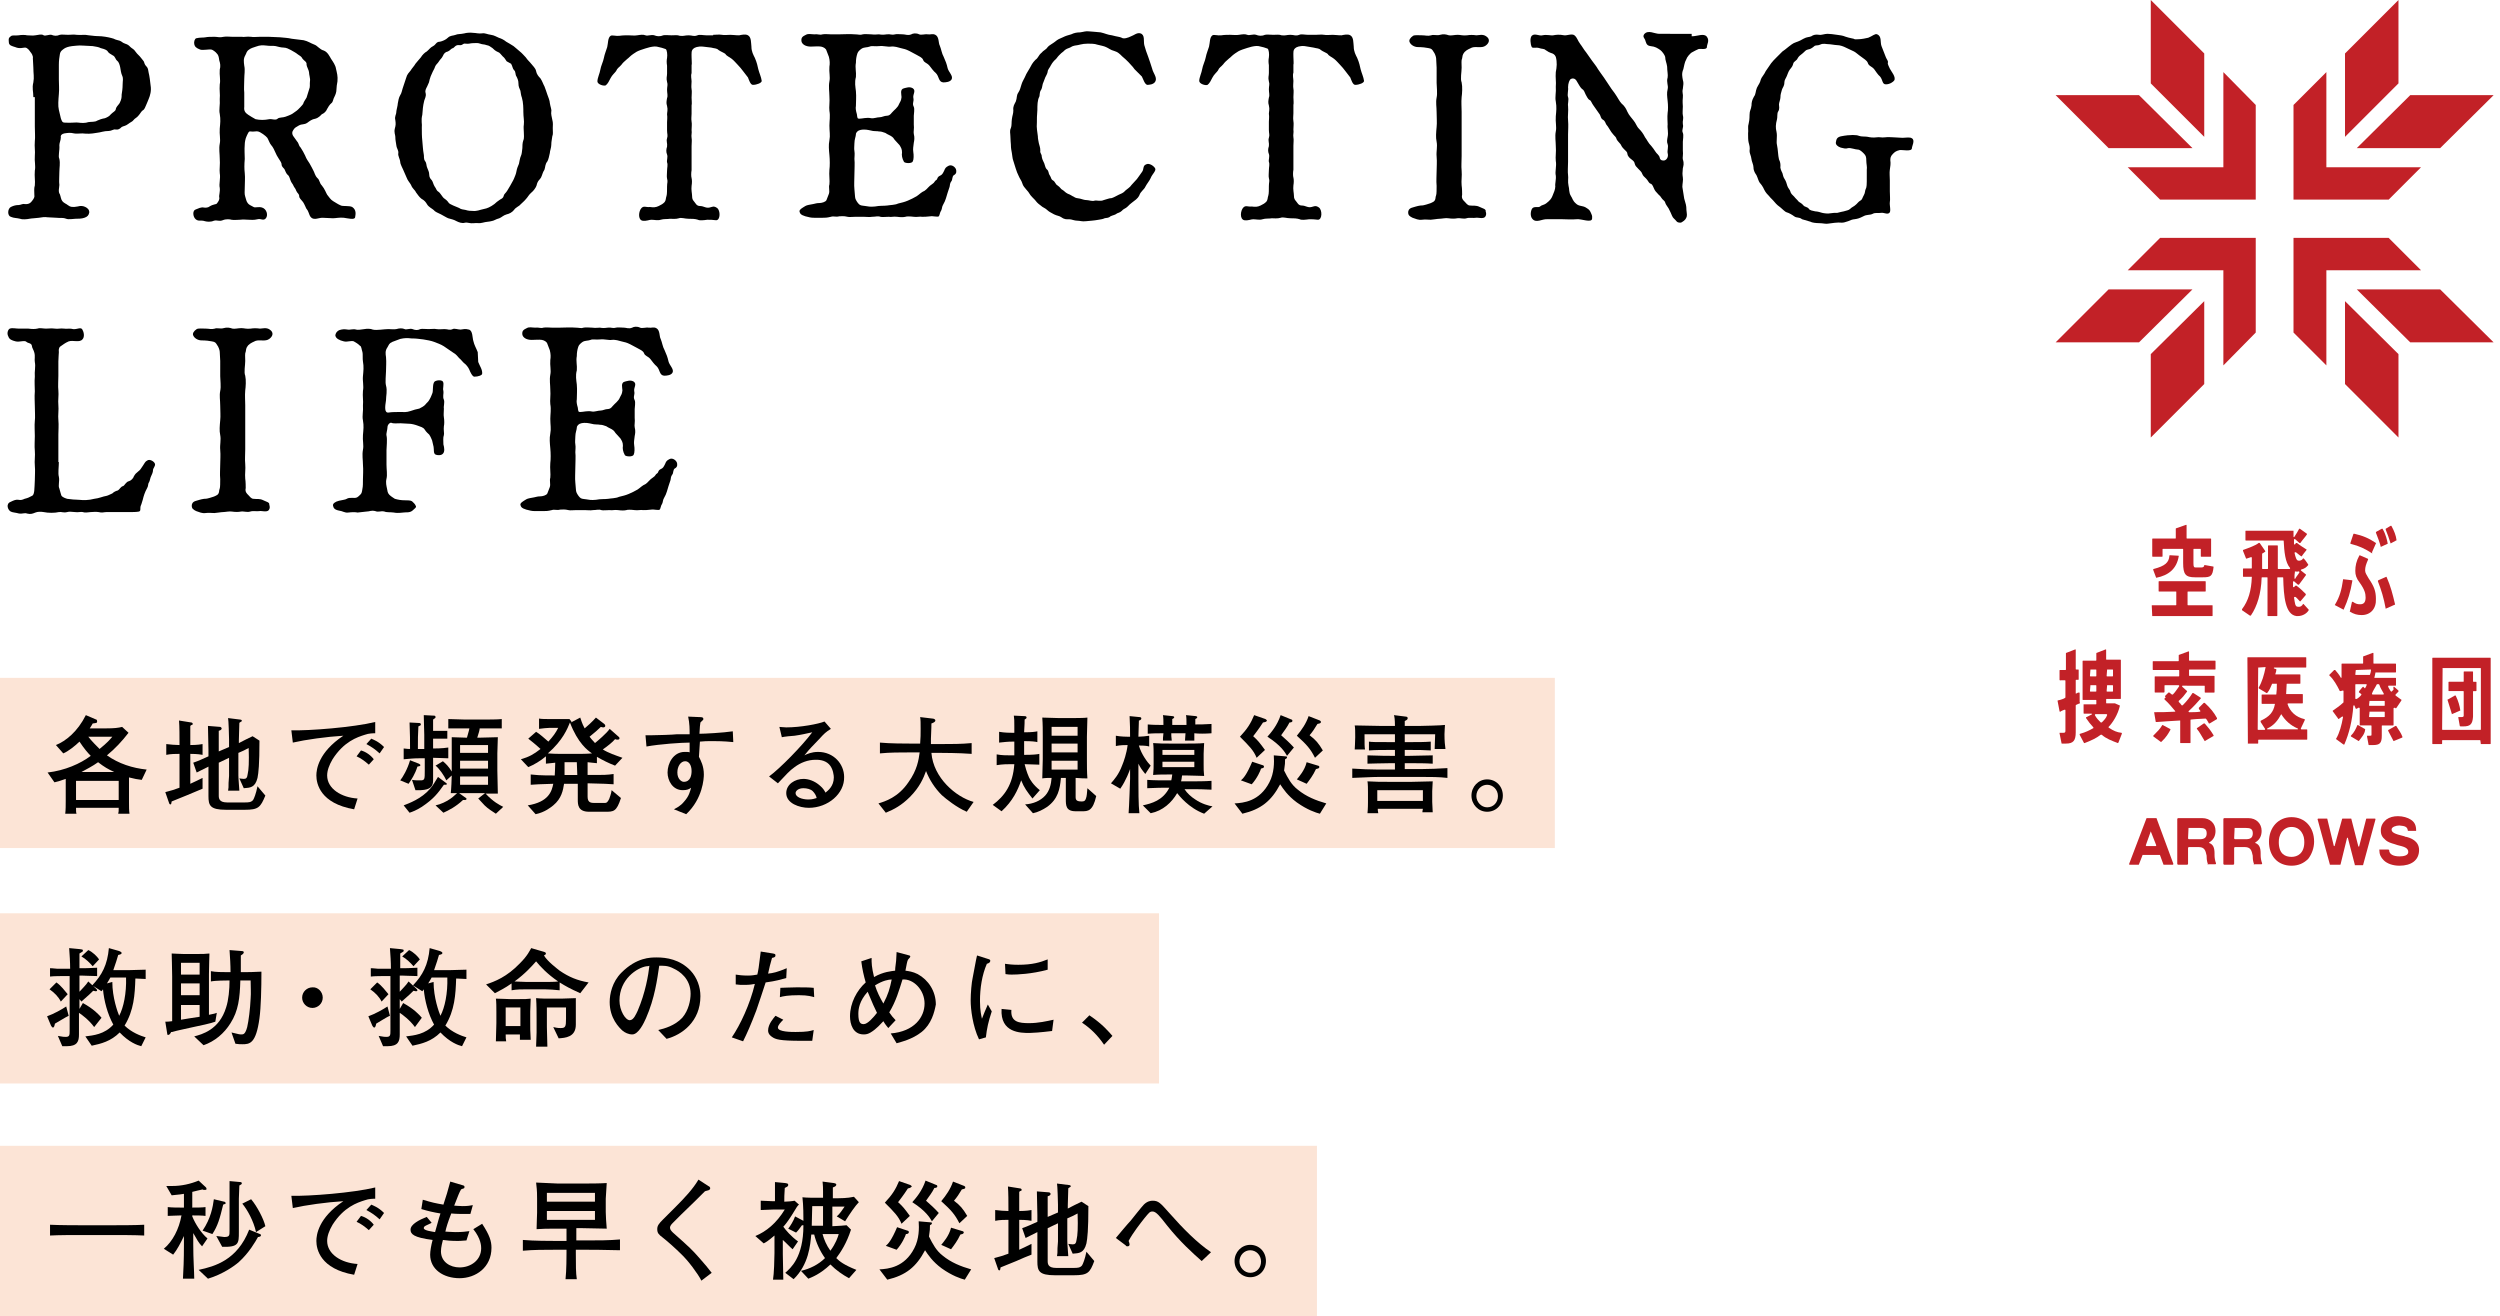 <?xml version="1.0" encoding="utf-8"?>
<!-- Generator: Adobe Illustrator 25.2.0, SVG Export Plug-In . SVG Version: 6.00 Build 0)  -->
<svg version="1.1" id="レイヤー_1" xmlns="http://www.w3.org/2000/svg" xmlns:xlink="http://www.w3.org/1999/xlink" x="0px"
	 y="0px" viewBox="0 0 509.7 268.3" style="enable-background:new 0 0 509.7 268.3;" xml:space="preserve">
<style type="text/css">
	.st0{fill:#FCE4D6;}
	.st1{fill:#C22127;}
</style>
<g>
	<rect y="138.2" class="st0" width="317" height="34.7"/>
	<rect y="186.2" class="st0" width="236.3" height="34.7"/>
	<rect y="233.6" class="st0" width="268.5" height="34.7"/>
	<g>
		<path d="M28.9,159c-0.9-0.1-1.4-0.2-2.6-0.5c0,0.7,0,1.3,0,2v3c0,0.9,0,1.8,0.1,2.4h-2.3c0.1-0.4,0.1-0.5,0.1-1.2h-8.7
			c0,0.7,0,0.9,0.1,1.2h-2.3c0.1-0.7,0.1-1.9,0.1-2.6v-2.8c0-0.9,0-1.1,0-1.7c-1.1,0.4-1.8,0.6-2.3,0.7l-1.4-2
			c3.5-0.4,6.7-1.8,8.8-3.4c-0.6-0.6-1.3-1.4-2.3-2.9c-0.8,0.8-2.3,2-3.3,2.4l-1.5-1.7c2-0.8,4.4-2.7,6.1-6.1l2.1,0.9
			c0.1,0,0.2,0.1,0.2,0.4c0,0.3-0.1,0.3-0.9,0.4c-0.2,0.4-0.3,0.5-0.6,1h3.4c1.6,0,2.4-0.1,3.2-0.3l1.3,1.2
			c-1.3,1.7-2.8,3.3-4.4,4.6c2.4,1.7,5.2,2.6,8.1,2.9L28.9,159z M24.2,159.2h-8.7v3.9h8.7V159.2z M20,155.4c-1.1,0.8-2.5,1.5-3.4,2
			h0.8h5h0.9C22,156.8,21.3,156.4,20,155.4z M18,150.2c0.7,0.9,1.5,1.7,2.3,2.5c1.6-1.3,2.1-1.9,2.6-2.5H18z"/>
		<path d="M38.2,162.1c-0.5,0.2-2.7,1.1-3.2,1.3c0,0.1-0.1,0.4-0.1,0.5s-0.2,0.1-0.2,0.1c-0.1,0-0.2-0.2-0.2-0.2l-0.8-2.3
			c1.2-0.3,1.8-0.5,2.9-0.9v-6.9c-0.7,0-1.8,0-2.7,0.2v-2.2c0.8,0.1,1.9,0.2,2.7,0.2c0-1.7,0-3.8-0.1-5l2.5,0.4
			c0.1,0,0.3,0.1,0.3,0.3c0,0.1-0.1,0.2-0.2,0.2c-0.1,0-0.3,0.2-0.3,0.2c0,0.6,0,3.4,0,3.9c0.2,0,1.5,0,2.5-0.2v2.2
			c-1-0.2-2.2-0.2-2.5-0.2v6.1c1.1-0.5,1.7-0.8,2.5-1.2v2.2C40.6,161.1,39.1,161.7,38.2,162.1z M49.9,165.1h-3.8
			c-3.3,0-3.6-0.9-3.6-2.8v-6c-0.4,0.2-2,1-2.4,1.2l-0.7-2c1.4-0.5,1.5-0.6,3.1-1.3v-1.4c0-0.6-0.1-4.3-0.1-4.8l2.5,0.2
			c0.1,0,0.3,0.2,0.3,0.3c0,0.3-0.3,0.4-0.6,0.5c0,0.3,0,3.1,0,3.7v0.5l2.1-0.9v-1.6c0-0.4-0.1-4-0.2-4.3l2.4,0.3
			c0.2,0,0.4,0.1,0.4,0.2c0,0.1,0,0.2-0.1,0.2c-0.1,0.1-0.4,0.2-0.4,0.3c0,0.5-0.1,3-0.1,3.5v0.6c0.4-0.2,2.3-1.2,2.8-1.4l1.4,0.9
			c0,4.9-0.2,6.6-0.4,7.6c-0.5,2-1.5,2-2.8,2.1l-0.9-2c0.2,0,0.5,0.1,0.9,0.1c0.5,0,0.7-0.2,0.8-1c0.2-0.8,0.3-2.4,0.2-5.3
			c-0.3,0.2-1.8,0.9-2.1,1v4.6c0,0.2,0,0.5,0.2,3.1h-2.3c0.1-0.5,0.1-0.7,0.1-1.6c0-0.2,0.1-1.2,0.1-1.4v-3.7l-2.1,1v6.7
			c0,0.6,0.1,1.4,1.7,1.4h3.6c0.7,0,1.3,0,1.7-0.5c0.2-0.3,0.6-1.3,0.9-2.8l1.6,1.9C53.1,164.6,52.7,165.1,49.9,165.1z"/>
		<path d="M74.4,149.8c-1.6,0.5-4.3,1.4-6.6,5c-0.7,1.2-1.1,2.3-1.1,3.3c0,2.7,2.9,4.5,6.2,4.7l-0.7,2.2c-6.9-1.2-7.7-5.2-7.7-6.9
			c0-1.2,0.4-4.7,5.5-8.1c-3.4,0.2-7.7,0.8-10.3,1.4l-0.3-2.5c3.6,0.1,12.6-0.6,17.1-1.7v2.3C76.1,149.5,75.2,149.5,74.4,149.8z
			 M75.2,155.9c-0.8-0.7-1.6-1.3-2.5-1.7l0.9-1.2c1.1,0.3,2.1,1.1,2.6,1.8L75.2,155.9z M77.4,153.6c-1-0.9-1.6-1.3-2.7-1.9l1-1.1
			c0.4,0.2,1.4,0.5,2.6,1.7L77.4,153.6z"/>
		<path d="M85.1,156.3c-0.5,1.6-1.2,2.6-1.8,3.5l-1.7-0.7c0.5-0.6,1.5-2.3,2-4.1l1.8,0.7c0.2,0.1,0.3,0.2,0.3,0.3
			C85.7,156.2,85.6,156.2,85.1,156.3z M88.3,154.5v0.8c0,0.6,0,3.2,0,3.8c0,1.3-0.6,1.9-2.5,2c-0.3,0-0.8,0-1.1,0L84,159
			c0.5,0.1,1.2,0.1,1.7,0.1c0.9,0,0.9-0.2,0.9-2v-2.5h-1.2c-1,0-2,0.1-3.1,0.2v-2.2c0.3,0,0.6,0.1,1.3,0.1c0-2,0-2.6-0.1-5.4
			l1.9,0.1c0.3,0,0.4,0.1,0.4,0.3s-0.1,0.2-0.5,0.4c-0.1,2.1-0.1,2.2-0.1,4.6h1.3v-2.9c0-0.9-0.1-2.8-0.1-4l2,0.1
			c0.2,0,0.4,0,0.4,0.3c0,0.2-0.1,0.2-0.5,0.5v2.3h1.1c0.2,0,1.5,0,1.8,0v1.6c-0.4,0-1.2,0-1.6,0h-1.3v2c0.3,0,1.9,0,3.1-0.2v2.2
			C90.5,154.6,89.3,154.5,88.3,154.5z M90.5,160c-1.2,1.7-2.1,2.9-4.5,4.5c-1.1,0.7-1.9,1-2.5,1.2l-1.2-1.5c1-0.4,3.6-1.3,5.4-3.4
			c0.5-0.5,1.1-1.6,1.6-2.4l1.6,1.2c0.2,0.1,0.2,0.2,0.2,0.3C91.1,160,90.7,160,90.5,160z M101.1,165.9c-0.6-0.4-1.6-1-2.3-1.7
			c-0.2-0.2-1.1-1.2-1.3-1.4l1.4-1.1c-0.2,0-1.1,0-1.2,0H95h-1.4l1.4,1c0.1,0,0.1,0.1,0.1,0.2c0,0.3-0.5,0.2-0.7,0.2
			c-1.5,1.4-2.9,2.1-4,2.6l-1.6-1.5c1-0.2,2.3-0.8,3.1-1.4c0.3-0.2,0.4-0.3,1.3-1.1c-0.5,0-0.7,0-1.3,0c0.1-0.6,0.2-3.1,0.2-3.6
			l-1.1,1c-0.4-0.9-1.5-2.5-2.2-3l1.5-0.9c0.6,0.5,1.2,1.1,1.8,2.1v-4c0-0.3,0-1.6,0-1.9c0-0.3,0-0.4,0-1.1c0.4,0,2.7,0.1,3.1,0.1
			c0.2-0.8,0.4-1.3,0.5-1.9h-2c-0.6,0-1.8,0-2.3,0v-1.9c0.7,0,2.7,0.1,3.4,0.1h3.6c0.8,0,3.2,0,3.9-0.1v1.9c-0.6,0-1.3,0-2.1,0h-2.4
			c0,0.3-0.2,1-0.5,1.9h0.3c0.2,0,3.4-0.1,3.9-0.1c0,0.5-0.1,2.8-0.1,3.3v3.5c0,1.1,0.1,3.6,0.1,4.7c-0.1,0-2.3,0-2.5,0
			c1.6,1.7,2.8,2.3,3.6,2.7L101.1,165.9z M99.5,151.9h-5.7v1.6h5.7V151.9z M99.5,155.1h-5.7v1.6h5.7V155.1z M99.5,158.3h-5.7v1.7
			h5.7V158.3z"/>
		<path d="M125.4,156.1c-1.3-0.5-2.5-1.1-3.7-1.8v1.3c-0.7-0.1-1.3-0.1-1.9-0.2v2.6c3.7,0,3.9,0,5.3-0.2v2.1
			c-1.3-0.1-1.7-0.1-5.3-0.2v2.7c0,1.1,0.5,1.3,1.3,1.3h1.9h0.4c0.3,0,0.5-0.2,0.8-0.8c0.1-0.3,0.4-1,0.5-1.8l1.9,1.6
			c-0.9,2.8-1.5,2.8-3.2,2.8h-3.3c-2.3,0-2.3-1.5-2.3-2.5v-3.2H115c-0.2,1.3-0.5,3-2.2,4.4c-0.5,0.4-1.7,1.4-3.6,1.8l-1.6-1.8
			c4.3-0.7,4.9-2.9,5.2-4.4c-3.1,0.1-3.3,0.1-4.6,0.2v-2.1c1.1,0.1,1.5,0.2,4.9,0.2c0-0.4,0.1-1.4,0.1-2.6c-0.9,0.1-1,0.1-1.9,0.2
			v-1.5c-1.2,1-2.4,1.7-3.6,2.2l-1.5-1.6c1.7-0.5,2.6-1,4-2.1c-1.3-1.2-1.9-1.6-2.5-2.1l1.6-1.4c0.7,0.4,1.8,1.4,2.5,2
			c1-1.1,1.5-1.8,2-2.8H112c-0.4,0-1.4,0.1-2.1,0.2v-2.1c0.4,0.1,1.5,0.1,1.9,0.1h2.3c0.8,0,1.5,0,2,0l0.4,0.5c0,0.1,0,0.1-0.1,0.2
			l1.9-1c0.2,0.5,0.3,1.1,0.9,2.2c0.6-0.5,1.4-1.2,2.3-2.2l1.7,1.3c0.1,0.1,0.2,0.2,0.2,0.4s-0.2,0.3-0.4,0.3c-0.1,0-0.2,0-0.5-0.1
			c-0.6,0.6-1.2,1.1-2.3,2c0.5,0.7,1,1.1,1.1,1.3c0.5-0.4,2.4-2,3-2.9l1.7,1.5c0.1,0.1,0.3,0.2,0.3,0.4s-0.1,0.3-0.4,0.3
			c-0.1,0-0.3,0-0.5-0.1c-0.5,0.6-1.5,1.4-2.5,2.1c1.1,0.7,2.6,1.2,4,1.7L125.4,156.1z M116.2,147.3c-0.5,1.2-1.4,3.6-4.5,6.3
			c0.5,0,0.7,0.1,2.7,0.1h3.7c0.2,0,1.6,0,2.6-0.1C119.8,153,117.8,151.5,116.2,147.3z M117.6,155.4h-2.5c0,1.4,0,2.3,0,2.6h2.6
			L117.6,155.4L117.6,155.4z"/>
		<path d="M145.5,151.1c-1.4,0-1.9,0-2.8,0.1c0,0.5-0.2,2.6-0.2,3.1c0.4,0.8,1,1.9,1,3.6c0,0.8-0.2,4.9-3.6,8.1l-2.5-1
			c0.5-0.3,1.3-0.6,2.1-1.6c1-1.1,1.2-2.1,1.4-2.8c-0.4,0.3-0.8,0.5-1.7,0.5c-2.1,0-3.1-2-3.1-3.6c0-1.9,1.2-4.2,3.5-4.2
			c0.4,0,0.9,0,1,0.1c0-0.6,0-0.7,0-2c-1.6,0-6.1,0.3-8.8,0.8l-0.2-2.3c0.6,0,0.7,0,1.4,0c0.8,0,4.3-0.1,5-0.2c1,0,1.5,0,2.6,0
			c0-1,0-2.2-0.3-3.6l2.3,0.1c0.4,0,0.8,0,0.8,0.4c0,0.2-0.2,0.3-0.2,0.3c-0.2,0.2-0.2,0.2-0.4,0.4c-0.1,0.6-0.1,0.7-0.2,2.3
			c1,0,4.8-0.2,6.8-0.5l0.1,2.2C147.6,151.1,145.9,151.1,145.5,151.1z M139.7,155.2c-0.9,0-1.6,1-1.6,2.3c0,1.4,0.9,1.9,1.3,1.9
			c1.4,0,1.6-1.4,1.6-2.2C141,155.9,140.4,155.2,139.7,155.2z"/>
		<path d="M164.9,164.7c-1.9,0-4.6-0.9-4.6-3c0-1.8,1.8-2.9,3.5-2.9c1,0,2.3,0.4,3.4,1.4c0.6,0.5,0.9,1,1.1,1.4
			c0.5-0.4,1.7-1.3,1.7-3.1c0-0.3-0.1-1.8-1-2.7s-2.2-0.9-2.7-0.9c-1.6,0-3.1,0.6-4.3,1.5c-1,0.7-1.7,1.5-3.4,3.3l-1.8-1.4
			c2.2-1.6,6.8-6.3,8.8-9c-1.4,0.3-2.2,0.5-3.6,0.7c-0.4,0-2.2,0.2-2.6,0.3l-0.5-2.1c0.4,0,0.8,0.1,1.4,0.1c2.9,0,6.6-0.7,7.8-1.2
			l1.3,1.5c-1.1,0.7-1.3,0.9-2.4,2.1c-1.5,1.6-1.8,1.8-3,3.3c0.6-0.3,1.5-0.7,2.8-0.7c3.2,0,5.3,2.5,5.3,5.1
			C172.2,161.8,168.8,164.7,164.9,164.7z M165.7,161.3c-0.4-0.4-1.2-0.6-1.9-0.6c-1.1,0-1.6,0.6-1.6,1c0,0.8,1.3,1.3,2.6,1.3
			c0.9,0,1.3-0.2,1.7-0.3C166.4,162.2,166.1,161.7,165.7,161.3z"/>
		<path d="M197.1,165.5c-2.1-0.9-4.2-2.6-5.1-3.4c-1.4-1.4-2.5-3.1-3.2-4.9c-0.5,1.4-1.3,3.3-3.3,5.3c-1.7,1.7-3.2,2.5-4.9,3.2
			l-1.5-1.9c1.3-0.4,4-1.2,6.1-4.3c1.8-2.5,2.1-4.6,2.3-6.1h-1.9c-2.1,0-4.1,0-6.2,0.2v-2.2c2.1,0.2,5.2,0.2,6.2,0.2h2
			c0.1-1.1,0.1-2,0.1-3c0-1.1,0-1.9-0.1-2.4l2.5,0.3c0.2,0,0.6,0.1,0.6,0.4c0,0.3-0.5,0.5-0.8,0.6c0,0.5,0,0.7-0.1,3.1
			c0,0.6,0,0.8,0,1.1h2.1c2.1,0,4.1,0,6.2-0.2v2.2c-2.7-0.2-6-0.2-6.2-0.2h-2c0.4,5.1,5,9,8.6,10L197.1,165.5z"/>
		<path d="M208.9,155.8c0.1,0.4,0.4,1.6,0.9,2.7c0.2,0.4,0.8,1.5,2.2,2.6l-1.5,1.7c-1.1-1.4-1.7-2.2-2.3-3.7c-0.7,2-1.7,4.2-4,6.3
			l-1.8-1.3c2.4-1.8,4.1-4.1,4.4-8.3h-0.7c-0.6,0-1.7,0-2.9,0.2v-2.2c1,0.2,2,0.2,2.9,0.2h0.7v-2.8h-0.4c-0.9,0-1.8,0.1-2.7,0.2
			v-2.2c1.1,0.2,2.3,0.2,2.7,0.2h0.4c0-0.2,0-1.2,0-1.4c0-1.2,0-1.3-0.1-2.1l2.1,0.1c0.2,0,0.5,0,0.5,0.3c0,0.1-0.1,0.2-0.1,0.2
			l-0.3,0.2c0,0.6,0,0.8-0.1,2.6c1.6,0,2.2-0.1,2.7-0.2v2.2c-0.4-0.1-1.1-0.2-2.7-0.2v2.8c1.8,0,2.7-0.1,3.1-0.2v2.2
			C211,155.9,209.9,155.8,208.9,155.8z M220.6,165.4h-1.3c-2,0-2-1.2-2-2.5v-4.3h-1c-0.2,2.3-0.6,4.3-2.8,5.9
			c-0.9,0.6-1.9,1.1-2.9,1.3L209,164c1.6-0.1,3.1-0.7,4.1-1.8c0.9-1,1.2-2.3,1.3-3.6c-0.6,0-1.3,0-1.9,0.1c0-1.3,0.1-2.6,0.1-3.9
			v-4.6c0-1.3,0-2.6-0.1-3.9c0.5,0,2.9,0.1,3.4,0.1h2.4c0.5,0,2.9,0,3.4-0.1c0,1.3-0.1,2.6-0.1,3.9v4.6c0,1.3,0,2.6,0.1,3.9
			c-0.8,0-0.9,0-2.4-0.1v3.9c0,0.6,0.2,0.9,1.2,0.9c0.4,0,0.7,0,0.9-0.6c0.2-0.5,0.2-1.1,0.3-2.1l1.8,1.6
			C222.8,165.4,221.8,165.4,220.6,165.4z M219.7,148.2h-5.3v1.8h5.3V148.2z M219.7,151.6h-5.3v1.8h5.3V151.6z M219.7,155.1h-5.3v1.8
			h5.3V155.1z"/>
		<path d="M233.5,157.8c-0.8-1-1-1.3-1.4-2.1v3.2c0,1.8,0,5.3,0.2,6.9h-2.2c0.1-1.1,0.3-6.8,0.3-7v-2c-0.1,0.3-0.8,2.3-2,4l-1.9-1.1
			c0.7-0.8,1.6-1.8,2.3-3.7c0.3-0.7,0.9-2.4,1.1-4.1c-0.5,0-1.5,0-2.4,0.2V150c1,0.2,2.3,0.2,2.3,0.2h0.6c0-1.7,0-2-0.1-4.2l2,0.2
			c0.1,0,0.4,0,0.4,0.3c0,0.2-0.3,0.4-0.5,0.4c0,0.3-0.1,2.8-0.1,3.3c0.7,0,1.5-0.1,2.2-0.2v2.2c-0.3-0.1-0.8-0.2-2.1-0.2
			c0.5,1.8,1.8,3.5,2.4,4.1L233.5,157.8z M245.5,165.9c-3.2-1.2-5.1-3.7-5.5-4.2c-1.1,1.9-2.9,3.6-5.4,4.1l-1.6-1.6
			c1.8-0.4,4.1-1,5.4-3.6c-1.2,0-2.8,0-4.5,0.1V159c1.3,0.1,2.9,0.1,4.3,0.1h0.6c0.1-0.3,0.1-0.6,0.2-1.2h-0.4c-1.2,0-2.5,0-3.5,0.1
			c0.1-1.1,0.1-1.5,0.1-2.4v-1.9c0-0.4,0-1.6-0.1-2.2c1.2,0.1,2.3,0.1,3.5,0.1h3.2c0.9,0,2.8,0,3.7-0.1c0,0.6-0.1,1.2-0.1,2.2v2.2
			c0,0.9,0,1.4,0.1,2.3c-0.7,0-2.7-0.1-3.7-0.1H241c-0.1,0.6-0.1,0.9-0.2,1.2h1.8c1.3,0,3,0,4.4-0.1v1.8c-1.5-0.1-2.9-0.1-4.4-0.1
			h-1.1c0.5,0.8,1.4,1.6,2.2,2.1c1.3,0.9,2.8,1.3,3.5,1.4L245.5,165.9z M243.5,149.5c0,0.2,0,1.4,0,1.5h-1.9c0-0.4,0.1-1.1,0.1-1.5
			h-2.9c0,0.5,0,0.6,0.1,1.5h-1.8c0-0.4,0-0.7,0.1-1.5c-1.1,0-2.2,0-3.2,0.1v-1.9c1.1,0.1,2.2,0.1,3.2,0.1c0-0.6,0-1.6-0.1-2
			l1.9,0.2c0.2,0,0.4,0.1,0.4,0.2c0,0.2-0.2,0.3-0.4,0.4c0,0.4,0,0.6,0,1.2h2.9c0-0.9,0-1.6-0.1-2l2,0.2c0.1,0,0.3,0.1,0.3,0.2
			c0,0.2-0.2,0.3-0.4,0.4c0,0.9,0,1,0,1.1c0.7,0,2,0,3.3-0.1v1.9C245.7,149.6,244.4,149.6,243.5,149.5z M243.5,152.9H237v1h6.5
			V152.9z M243.5,155.3H237v1.1h6.5V155.3z"/>
		<path d="M269.1,165.9c-0.8-0.2-2.6-0.8-4.7-2.3c-1.9-1.4-2.8-2.8-3.4-3.7c-1.8,3.4-3.9,5.1-7.7,6l-1.6-2.1
			c1.8-0.1,5.1-0.4,7.1-4.3c1-1.9,1-4.1,0.9-5.5l2.3,0.2c0.2,0,0.4,0,0.4,0.2s-0.2,0.3-0.4,0.4c0,0.7,0,1-0.2,2.3
			c0.8,1.6,1.5,2.9,2.8,3.9c1.7,1.4,3.7,2.2,5.8,2.8L269.1,165.9z M257.5,147.3c-0.9,1.4-1.7,2.4-2,2.8c1,0.9,1.3,1.3,2.4,2.8
			l-1.7,1.6c-0.6-1.5-1.5-2.4-3.4-4.3c1.5-1.6,2.2-2.7,2.9-4.4l2.3,0.8c0.1,0.1,0.3,0.2,0.3,0.3C258.2,147.2,258,147.2,257.5,147.3z
			 M257.1,156.7c-0.1,0.4-0.8,2-1.9,3.2l-2.2-0.8c0.5-0.4,1.2-1.2,2.3-3.8l2.1,0.7c0.1,0,0.3,0.1,0.3,0.3
			C257.7,156.6,257.4,156.6,257.1,156.7z M262.4,154.1c-0.4-0.7-1.2-2.1-4-3.9c0.8-0.9,2-2.3,2.7-4.4l2.2,0.9c0.1,0,0.2,0.1,0.2,0.3
			s-0.3,0.3-0.6,0.3c-0.5,1-1,1.6-1.7,2.6c1,0.9,1.6,1.4,2.6,2.5L262.4,154.1z M268.1,154.5c-0.9-1.8-1.7-2.7-3.7-4.5
			c1-1.2,1.9-2.5,2.4-4l2.3,0.9c0.1,0.1,0.2,0.1,0.2,0.3c0,0.3-0.3,0.3-0.7,0.4c-0.6,1-1,1.6-1.6,2.3c1.3,1,1.8,1.6,2.7,3.1
			L268.1,154.5z M268.3,156.8c-0.6,1.3-1.3,2.2-1.9,3l-2-0.9c0.4-0.5,1.6-1.8,2-3.5l2.3,0.7c0.1,0,0.3,0.1,0.3,0.3
			C268.9,156.7,268.7,156.7,268.3,156.8z"/>
		<path d="M289.8,158.4h-8.6c-0.6,0-1,0-5.5,0.2v-1.9c1.5,0.1,3.9,0.2,5.4,0.2h3.3v-1.3h-0.9c-2.1,0-3.7,0.1-4.7,0.1V154
			c2.5,0.1,4.4,0.1,4.7,0.1h0.9v-1.2h-1.3c-1.3,0-2.7,0-4,0.1v-1.8c0.6,0.1,1.3,0.1,4,0.1h1.3v-1.6h-6.2c0,2,0,2.6,0.1,3.1h-2.1
			c0-0.5,0.1-1.3,0.1-2.5c0-1.1,0-1.9-0.1-2.4c0.8,0,4.5,0.1,5.2,0.1h3c0-1.3-0.1-1.9-0.2-2.2l2.4,0.3c0.2,0,0.4,0.1,0.4,0.3
			c0,0.3-0.2,0.4-0.6,0.6c0,0.4,0,0.7,0,1h3.1c0.5,0,4.5-0.1,5.1-0.2c0,0.5-0.1,1-0.1,1.9c0,1.4,0.1,2.3,0.2,3h-2.2
			c0-1.3,0.1-1.9,0.1-3h-6.2v1.6h1.3c1.3,0,2.8,0,4-0.1v1.8c-1.4-0.1-2.7-0.1-4-0.1h-1.3v1.2h1c1.6,0,3.1-0.1,4.7-0.1v1.7
			c-1.5-0.1-3.2-0.1-4.7-0.1h-1v1.2h3.3c1.4,0,4-0.1,5.4-0.2v2C293.4,158.4,291.6,158.4,289.8,158.4z M290,165.7
			c0-0.2,0-0.4,0.1-0.8h-9.2c0,0.2,0,0.4,0.1,0.9h-2.2c0.1-0.9,0.1-2.1,0.1-2.2v-2.1c0-0.6,0-1.6-0.1-2.2c1.8,0.1,2.6,0.1,4.1,0.1h5
			c0.6,0,3.4-0.1,4.2-0.1c0,0.2-0.1,1.7-0.1,2v2.2c0,0.5,0.1,1.6,0.1,2.1H290V165.7z M290.1,161.1h-9.3v2.2h9.3V161.1z"/>
		<path d="M303.2,165.5L303.2,165.5c-1.8,0-3.2-1.5-3.2-3.3s1.4-3.3,3.2-3.3c1.8,0,3.2,1.4,3.2,3.3
			C306.4,164.1,305,165.5,303.2,165.5z M303.2,160c-1.2,0-2.2,1-2.2,2.3c0,1.2,1,2.3,2.2,2.3c1.3,0,2.2-1,2.2-2.3
			C305.4,161,304.4,160,303.2,160z"/>
		<path d="M11.2,208.7c-0.1,0.5-0.2,0.8-0.4,0.8s-0.3-0.3-0.4-0.4l-0.8-1.9c1.4-0.5,3-1.4,3.9-2l0.5,1.9
			C13.5,207.3,11.6,208.5,11.2,208.7z M12.4,204.2c-0.5-1-1.3-1.8-2.3-2.5l1.4-1.4c0.9,0.6,1.8,1.8,2.3,2.4L12.4,204.2z M19.2,209.4
			c-1-1.4-2.6-2.6-3.1-2.9v2.6v1.8c0,1.4-0.3,2.4-2.5,2.4c-0.4,0-0.6,0-0.9,0l-0.9-2.1c1,0.2,1.3,0.2,1.6,0.2c0.8,0,0.8-0.4,0.8-1.3
			V199H13c-0.1,0-2.2,0-2.8,0.1v-1.7c0.2,0,0.4,0,1.4,0.1c0.5,0,1,0,1.4,0h1.3c0-1.4-0.1-2.8-0.2-4.2l2.1,0.2
			c0.7,0.1,0.7,0.1,0.7,0.3s0,0.2-0.7,0.6c0,0.4,0,2.2,0,2.7v0.3h0.5c0.5,0,1.5,0,3.1-0.1v1.7c-0.8,0-3-0.1-3.2-0.1h-0.4v3.3
			c0.6-0.7,1.3-1.3,1.8-2.1l1.5,1.4c0.2,0.2,0.3,0.3,0.3,0.4c0,0.2-0.2,0.2-0.3,0.2c-0.1,0-0.5-0.1-0.5-0.1
			c-0.5,0.5-0.8,0.8-2.4,2.2l-0.4-0.5v2l0.7-1.2c2.2,1.2,3.3,2.4,3.8,3L19.2,209.4z M18.9,197c-0.6-0.7-1.4-1.5-2.3-2l1.4-1.3
			c0.9,0.4,1.8,1.3,2.2,1.9L18.9,197z M28.8,213.3c-0.8-0.2-2.5-0.8-4.4-2.8c-1.8,1.8-3.8,2.3-5.7,2.7l-1.3-1.9
			c1.6-0.2,3.9-0.4,5.7-2.4c-1.2-2.2-1.9-4.9-2.1-7.2c-0.1,0.1-0.1,0.2-0.3,0.4l-1.9-1.2c2-2.1,3.1-4.2,3.4-7.6l2.1,0.6
			c0.2,0.1,0.5,0.2,0.5,0.4s-0.2,0.3-0.7,0.4c-0.2,0.7-0.5,1.7-1,3.1h3c0.9,0,2.7-0.1,3.6-0.1v1.9c-0.3,0-1.7-0.1-2.1-0.1
			c-0.1,3.3-0.3,6.5-2.2,9.6c1.4,1.4,3.3,2.1,4.3,2.4L28.8,213.3z M22.5,199.3c-0.2,0.4-0.4,0.7-0.7,1.2l1.1-0.3
			c0,3.2,1.1,6.2,1.4,6.9c0.9-1.7,1.5-4.6,1.4-7.8L22.5,199.3L22.5,199.3z"/>
		<path d="M43.9,208.3c-0.7,0.3-3.5,0.9-4.5,1.1c-2.6,0.6-2.9,0.6-4.3,1c-0.1,0-0.2,0-0.2,0c-0.2,0.4-0.4,0.6-0.6,0.6
			c-0.1,0-0.2,0-0.2-0.2l-0.4-2.5c0.5,0,0.6,0,1.4-0.1v-9.1c0-2.1-0.1-3.7-0.1-4.7c0.4,0,1.6,0.1,2.4,0.1h2.7c1.4,0,1.5,0,2.6-0.1
			c0,0.6-0.1,2.5-0.1,4.2v8.3c1.1-0.2,1.3-0.3,1.6-0.4L43.9,208.3z M40.7,196.3h-3.8v2.4h3.8V196.3z M40.7,200.5h-3.8v2.4h3.8V200.5
			z M40.7,204.9h-3.8v3c1.7-0.3,1.9-0.3,3.8-0.6V204.9z M52.9,207.6c-0.7,5.2-2,5.3-3.5,5.3c-0.3,0-0.8,0-1.4-0.1l-0.8-2.3
			c1.6,0.4,1.7,0.4,2,0.4c0.4,0,0.8,0,1.2-1.5c0.3-1.3,0.6-3.7,0.7-5.8c0.1-1.3,0-2.2,0-3.7H49c-0.1,3.6-0.4,6.2-2,8.7
			c-1.3,2.1-3.2,3.7-5.5,4.5l-1.9-1.8c1.5-0.4,5.1-1.3,6.5-5.9c0.5-1.5,0.7-3.7,0.7-5.5h-0.4c-0.1,0-2.5,0-3.4,0.2V198
			c0.9,0.2,2.4,0.2,3.3,0.2H47c0-1.5-0.1-3-0.2-4.5l2.5,0.2c0.4,0,0.4,0.2,0.4,0.3c0,0.2-0.4,0.5-0.6,0.6c0,1,0,2.5,0,3.4h0.5
			c1.1,0,1.8,0,3.7-0.1C53.3,201.6,53.2,205.4,52.9,207.6z"/>
		<path d="M65.8,203.4c0,1.2-1,2.1-2.1,2.1c-1.2,0-2.1-1-2.1-2.1c0-1.2,1-2.1,2.1-2.1C64.8,201.2,65.8,202.2,65.8,203.4z"/>
		<path d="M76.7,208.7c-0.1,0.5-0.2,0.8-0.4,0.8c-0.2,0-0.3-0.3-0.4-0.4l-0.8-1.9c1.4-0.5,3-1.4,3.9-2l0.5,1.9
			C78.9,207.3,77.1,208.5,76.7,208.7z M77.8,204.2c-0.5-1-1.3-1.8-2.3-2.5l1.4-1.4c0.9,0.6,1.8,1.8,2.3,2.4L77.8,204.2z M84.6,209.4
			c-1-1.4-2.6-2.6-3.1-2.9v2.6v1.8c0,1.4-0.3,2.4-2.5,2.4c-0.4,0-0.6,0-0.9,0l-0.9-2.1c1,0.2,1.3,0.2,1.6,0.2c0.8,0,0.8-0.4,0.8-1.3
			V199h-1.2c-0.1,0-2.2,0-2.8,0.1v-1.7c0.2,0,0.4,0,1.4,0.1c0.5,0,1,0,1.4,0h1.3c0-1.4-0.1-2.8-0.2-4.2l2.1,0.2
			c0.7,0.1,0.7,0.1,0.7,0.3s0,0.2-0.7,0.6c0,0.4,0,2.2,0,2.7v0.3H82c0.5,0,1.5,0,3.1-0.1v1.7c-0.8,0-3-0.1-3.2-0.1h-0.4v3.3
			c0.6-0.7,1.3-1.3,1.8-2.1l1.5,1.4c0.2,0.2,0.3,0.3,0.3,0.4c0,0.2-0.2,0.2-0.3,0.2c-0.1,0-0.5-0.1-0.5-0.1
			c-0.5,0.5-0.8,0.8-2.4,2.2l-0.4-0.5v2l0.7-1.2c2.2,1.2,3.3,2.4,3.8,3L84.6,209.4z M84.3,197c-0.6-0.7-1.4-1.5-2.3-2l1.4-1.3
			c0.9,0.4,1.8,1.3,2.2,1.9L84.3,197z M94.2,213.3c-0.8-0.2-2.5-0.8-4.4-2.8c-1.8,1.8-3.8,2.3-5.7,2.7l-1.3-1.9
			c1.6-0.2,3.9-0.4,5.7-2.4c-1.2-2.2-1.9-4.9-2.1-7.2c-0.1,0.1-0.1,0.2-0.3,0.4l-1.9-1.2c2-2.1,3.1-4.2,3.4-7.6l2.1,0.6
			c0.2,0.1,0.5,0.2,0.5,0.4s-0.2,0.3-0.7,0.4c-0.2,0.7-0.5,1.7-1,3.1h3c0.9,0,2.7-0.1,3.6-0.1v1.9c-0.3,0-1.7-0.1-2.1-0.1
			c-0.1,3.3-0.3,6.5-2.2,9.6c1.4,1.4,3.3,2.1,4.3,2.4L94.2,213.3z M88,199.3c-0.2,0.4-0.4,0.7-0.7,1.2l1.1-0.3
			c0,3.2,1.1,6.2,1.4,6.9c0.9-1.7,1.5-4.6,1.4-7.8L88,199.3L88,199.3z"/>
		<path d="M118.3,202.5c-2.2-1-2.9-1.4-4.2-2.2v1.6c-1-0.1-2.1-0.2-3.1-0.2h-3.6c-1,0-2,0-3.1,0.2v-1.4c-1.4,1-2.5,1.5-3.4,2
			l-1.8-1.8c1.8-0.6,4.2-1.5,6.9-4.3c1.6-1.6,2-2.6,2.3-3.1l2.4,0.7c0.4,0.1,0.6,0.2,0.6,0.4s-0.2,0.3-0.4,0.4
			c0.7,1.2,2.7,2.7,3.2,3.1c1.9,1.3,3.6,2,5.9,2.4L118.3,202.5z M108.1,206.2v2c0,1.4,0,2.2,0.1,3.8H106c0-0.3,0-0.4,0-1.1h-2.9
			c0,0.7,0,0.8,0.1,1.4h-2.1c0-0.6,0.1-3.1,0.1-3.7v-2.3c0-0.7,0-2.2-0.1-2.7c0.8,0,2.5,0.1,2.9,0.1h1.4c1.8,0,1.9,0,2.8-0.1
			C108.2,203.8,108.1,206,108.1,206.2z M106.1,205.4h-3v3.8h3V205.4z M109.3,196c-0.8,0.9-2.2,2.5-4.4,4.1c0.5,0,1.7,0.1,2.5,0.1
			h3.6c0.7,0,2.2,0,2.8-0.1C111.6,198.6,110.2,197.1,109.3,196z M117.4,206.9c0,0.3,0,1.7,0,2c0,2.6-2.2,2.7-3.5,2.8l-1.1-2.3
			c0.5,0.1,0.8,0.2,1.5,0.2c1,0,1.1-0.3,1.1-1.9v-2.3h-3.9v4c0,0.6,0.1,3.4,0.1,4h-2.3c0-0.5,0.1-2.5,0.1-2.9v-2.7
			c0-1.4,0-2.9-0.1-4.3c1,0.1,2,0.1,3,0.1h2.1c0.6,0,2.4-0.1,3-0.1C117.4,204.5,117.4,206.5,117.4,206.9z"/>
		<path d="M135.9,211.8l-1.7-1.8c1.3-0.3,3.4-0.9,4.9-2.5c1.3-1.5,1.7-3.6,1.7-4.9c0-3.1-2.3-4.6-3.4-5.1c-1.3-0.7-2.2-0.6-3-0.6
			c-0.4,2.7-0.9,6.6-2.7,10.7c-0.4,0.9-1.5,3.3-2.8,3.3c-0.8,0-1.5-0.4-1.9-0.7c-0.8-0.7-2.7-2.6-2.7-5.9c0-1.6,0.5-4.1,2.4-6
			c3.1-3.1,5.9-3.1,7.2-3.1c2,0,4.7,0.4,6.9,2.7c1.3,1.4,2,3.3,2,5.2C142.8,208.3,139,211,135.9,211.8z M131.8,197
			c-1.9,0.3-5.5,2.6-5.5,7c0,2,1.2,4,2.1,4c0.8,0,1.3-1.3,1.6-1.9c1.6-3.7,2.2-7.4,2.4-9.2C132.2,197,132,197,131.8,197z"/>
		<path d="M160.3,199.4c-1.1,0.3-2,0.6-4.2,0.9c-0.3,0.9-1.6,4.9-1.9,5.7c-1.1,2.9-1.9,4.7-2.7,6.3l-2.3-0.8
			c1.7-2.5,3.7-6.7,4.7-10.9c-0.5,0.1-1.1,0.2-2.1,0.2c-0.7,0-1.2,0-1.8-0.1v-2c0.6,0.1,1.4,0.2,2.5,0.2c0.8,0,1.3-0.1,1.9-0.2
			c0.2-0.8,0.3-1.4,0.7-4.7l2.5,0.4c0.4,0.1,0.5,0.1,0.5,0.4c0,0.3-0.2,0.4-0.7,0.5c-0.4,1.4-0.5,1.8-0.8,3.2c1-0.1,1.9-0.3,3.8-1.1
			L160.3,199.4z M165.6,212.2c-0.9,0-1.6,0-2.2,0c-4.5,0-5.3-0.3-6-0.8c-0.3-0.2-0.8-0.6-0.8-1.3c0-1.3,1.1-2.5,1.5-3l1.6,0.8
			c-0.5,0.5-1.1,1.1-1.1,1.6c0,0.9,2.8,0.9,3.6,0.9c2.4,0,3-0.2,3.7-0.4L165.6,212.2z M166,203.3c-0.4-0.1-1.2-0.4-3.1-0.4
			c-2.2,0-3.2,0.2-3.9,0.4l0.1-1.9c0.7,0,1.8-0.1,3.3-0.1s2.5,0,3.5,0.1L166,203.3z"/>
		<path d="M187.9,210.4c-1.9,1.5-4.1,2-5.1,2.3l-1.2-2c4.8-0.4,6.9-3.3,6.9-6.1s-2.3-5.1-4.5-4.9c-0.7,2.2-1.3,4.4-2.7,6.7
			c0.4,0.6,0.8,1.1,1.3,1.6l-1.5,1.6c-0.3-0.4-0.6-0.7-1-1.4c-0.4,0.4-1.4,1.6-2.6,2.3c-0.5,0.3-0.9,0.4-1.4,0.4
			c-2.2,0-2.8-2.1-2.8-3.7c0-2.7,1.4-5.3,3.2-6.9c-0.4-1.4-0.7-2.7-0.9-4.3l2.1-0.7c0,1.1,0,1.8,0.5,3.9c1.9-1.1,3.6-1.2,4.3-1.3
			c0-0.3,0-0.5,0.2-2c0-0.6,0.1-1.1,0.1-1.8l2.6,0.7c0.1,0,0.2,0.2,0.2,0.2c0,0.2-0.4,0.5-0.5,0.7c-0.2,0.5-0.2,0.7-0.5,2.2
			c0.7,0.1,1.5,0.2,2.5,0.7c2.2,1.2,3.7,3.5,3.7,6.2C190.5,206.4,189.9,208.8,187.9,210.4z M176.9,202.2c-1.7,1.9-1.9,3.5-1.9,4.5
			c0,1.9,0.5,2.1,1.1,2.1c0.8,0,2-1.4,2.7-2.3C178.3,205.5,177.9,204.6,176.9,202.2z M178.4,200.9c0.4,1.3,1,2.5,1.7,3.7
			c1-1.9,1.3-3,1.7-4.9C181.2,199.7,180,199.9,178.4,200.9z"/>
		<path d="M201,211.5l-1.4,0.4c-1.3-2.7-1.7-6.2-1.7-7.9c0-1.5,0.2-3.8,0.4-4.6c0.2-0.9,0.7-3.9,0.9-4.6l2.2,0.7
			c0.4,0.1,0.5,0.2,0.5,0.4c0,0.3-0.3,0.5-0.7,0.6c-1,2.3-1.4,5-1.4,7.6c0,2,0.3,3.1,0.4,3.6c0.4-1.1,0.7-1.7,1.2-2.9l0.8,1.4
			C201.5,208.3,201.2,209.7,201,211.5z M214.5,210.2c-2.4,0.3-4.1,0.4-4.6,0.4c-1.8,0-6,0-5.7-4.9l2,0.2c-0.2,2.5,1.6,2.7,3.6,2.7
			c1.9,0,3.6-0.4,5-0.7L214.5,210.2z M206.3,198.7c-0.4,0-0.7,0-1.3-0.1l-0.1-2.1c0.7,0.1,1.5,0.2,2.7,0.2c2.9,0,4.5-0.5,6-1.1v2.1
			C210.3,198.6,207.3,198.7,206.3,198.7z"/>
		<path d="M225.1,213c-1.3-1.9-2.7-3.3-4.5-4.5l1.5-1.5c2.7,1.8,4,3.4,4.7,4.2L225.1,213z"/>
		<path d="M23.7,251.8h-7.8c-0.6,0-4.1,0-5.7,0.1v-2.2c1.8,0.1,5.6,0.1,5.7,0.1h7.8c0.6,0,4.1,0,5.7-0.1v2.2
			C27.7,251.8,23.8,251.8,23.7,251.8z"/>
		<path d="M41.2,254.1c-0.7-0.7-1-1.3-1.8-2.7v2.3c0,3.2,0.2,5.5,0.2,7h-2.3c0.1-1.8,0.2-3.7,0.2-6.9V252c-0.7,1.5-1.4,2.8-2.2,3.8
			l-1.9-1.2c1.8-1.5,3.1-4,3.6-6.8c-0.9,0-2.2,0.1-2.8,0.1v-1.8c0.9,0.1,2,0.1,2.6,0.1h0.7v-2.8c-1.1,0.2-1.9,0.2-2.5,0.3l-1.1-1.9
			c0.5,0,0.8,0,1.2,0c1.9,0,3.7-0.4,5.4-1.1l1.5,1.4c0.1,0.1,0.1,0.2,0.1,0.3c0,0.2-0.1,0.2-0.4,0.2c-0.2,0-0.3,0-0.4-0.1
			c-0.4,0.1-1.8,0.4-2.1,0.5v3.2c0.8,0,2,0,2.7-0.1v1.8c-0.7-0.1-2-0.1-2.7-0.1v0.2c0.6,1.5,1.8,3.4,3.1,4.5L41.2,254.1z
			 M52.6,252.2c-0.5,0.9-1.8,3.2-3.9,5.1c-0.9,0.8-3.3,2.5-6.3,3.4l-1.9-1.8c3.3-0.7,7.9-2,10.3-8.2l2.2,0.9c0.1,0,0.2,0.1,0.2,0.3
			C53.2,252.1,52.8,252.2,52.6,252.2z M45.5,245.6c-0.7,2.9-1.1,4.3-2.2,6l-2-0.7c1.7-2.5,2.1-4.9,2.3-6.4l2.1,0.5
			c0.1,0,0.3,0.1,0.3,0.3C46.1,245.4,45.8,245.5,45.5,245.6z M48.8,241.7c0,0.8-0.1,1.9-0.1,2.7v6.8c0,2.3,0,3.1-3.4,3l-1.2-2.2
			c0.2,0,1.5,0.2,1.6,0.2c1.1,0,1.1-0.3,1.1-1.3v-7.2c0-0.6,0-2.3,0-2.9L49,241c0.1,0,0.3,0,0.3,0.3
			C49.3,241.4,49.2,241.5,48.8,241.7z M52.2,251.2c-0.5-2.3-1.8-4.6-2.8-5.8l1.8-0.9c1.2,1.4,2.6,4.1,2.9,5.5L52.2,251.2z"/>
		<path d="M74.4,244.7c-1.6,0.5-4.3,1.4-6.6,5c-0.7,1.2-1.1,2.3-1.1,3.3c0,2.7,2.9,4.5,6.2,4.7l-0.7,2.2c-6.9-1.2-7.7-5.2-7.7-6.9
			c0-1.2,0.4-4.7,5.5-8.1c-3.4,0.2-7.7,0.8-10.3,1.4l-0.3-2.5c3.6,0.1,12.6-0.6,17.1-1.7v2.3C76.1,244.4,75.2,244.4,74.4,244.7z
			 M75.2,250.8c-0.8-0.7-1.6-1.3-2.5-1.7l0.9-1.2c1.1,0.3,2.1,1.1,2.6,1.8L75.2,250.8z M77.4,248.6c-1-0.9-1.6-1.3-2.7-1.9l1-1.1
			c0.4,0.2,1.4,0.5,2.6,1.7L77.4,248.6z"/>
		<path d="M93.7,260.6c-3.3,0-6-1.8-6-4.8c0-0.7,0.2-1.9,0.5-3c-3.9-0.5-4.5-1.2-4.5-2.1c0-1.1,1.8-2,3.3-2.6l1,1.2
			c-0.1,0.1-1.3,0.6-1.4,0.7c-0.1,0.1-0.2,0.2-0.2,0.4c0,0.5,1.8,0.7,2.3,0.8c0.6-2,0.6-2.3,1.1-3.8c-1.3-0.2-2.6-0.5-3.9-0.9
			l0.3-1.9c2,0.6,2.5,0.7,4.2,1c0.7-2.2,0.8-2.4,1.4-4.7l2.7,0.8c0.2,0.1,0.2,0.2,0.2,0.3c0,0.2-0.1,0.3-0.2,0.3s-0.5,0.2-0.5,0.2
			c-0.4,0.7-0.5,1-1.4,3.3c0.3,0,0.9,0.1,1.7,0.1c1,0,1.6-0.1,2.1-0.2l-0.5,1.8c-0.3,0-0.6,0-1,0c-0.8,0-1.9,0-2.9-0.1
			c-0.7,1.8-1,2.8-1.2,3.7c0.4,0,1.3,0.1,2,0.1c1.4,0,2.2-0.1,2.9-0.2l-0.6,1.9c-0.4,0-0.9,0.1-1.8,0.1c-1.3,0-2.4-0.1-3-0.2
			c-0.1,0.4-0.4,1.5-0.4,2.3c0,2.2,1.9,3.3,3.8,3.3c2.3,0,4.4-1.5,4.4-3.9c0-0.4,0-1.9-1.6-3.9l1.8-1.1c1.5,2.3,1.9,3.5,1.9,4.9
			C100.2,258.4,97,260.6,93.7,260.6z"/>
		<path d="M119.6,254.8h-2.2v0.6c0,2.6,0,4.1,0.2,5.4h-2.3c0.2-1.8,0.2-4.8,0.2-5.3v-0.7h-2.3c-2.2,0-4.4,0-6.6,0.2v-2.2
			c2.3,0.2,5.6,0.2,6.6,0.2h2.3v-2.5h-1.8c-2.4,0-2.7,0-4.3,0.1c0-0.9,0.1-2.9,0.1-3.3v-2.9c0-2-0.1-2.2-0.2-3.3
			c2.1,0.1,4.1,0.2,4.4,0.2h5c1.6,0,3.4,0,5-0.1c0,0.5-0.2,2.7-0.2,3.2v2.7c0,0.8,0.1,2.2,0.2,3.4c-0.8,0-4.2-0.1-4.9-0.1h-1.3v2.5
			h2.2c2.2,0,4.5,0,6.7-0.2v2.2C123.4,254.8,119.8,254.8,119.6,254.8z M121.3,243.2h-9.8v1.8h9.8V243.2z M121.3,246.9h-9.8v1.8h9.8
			V246.9z"/>
		<path d="M143,261.1c-0.7-1.4-2.7-4.1-4.2-5.5c-1-1-2.8-2.6-3.7-3.3c-0.8-0.6-1.1-0.9-1.1-1.7c0-0.7,0.3-1.1,1.2-2
			c0.4-0.4,2.3-2.3,2.6-2.6c1.7-1.7,3.5-3.6,4.6-5.5l2,1.3c0.2,0.1,0.4,0.2,0.4,0.5c0,0.1-0.1,0.2-0.2,0.3c-0.1,0.1-0.8,0.2-0.9,0.3
			c-1.5,1.5-2.5,2.5-4.8,4.7c-0.5,0.5-1.4,1.4-1.8,1.8c-0.4,0.4-0.5,0.7-0.5,0.9c0,0.4,0.3,0.7,0.6,1c3.6,3.2,3.9,3.5,5.4,5.2
			c0.9,1,1.9,2.2,2.5,3L143,261.1z"/>
		<path d="M161.4,247.8c-0.9,1.4-1.4,2-1.7,2.3c0.5,0.7,1.6,2,3,3l-1.1,1.6c-0.6-0.5-1.3-1.3-2-1.9v2.9c0,1,0.1,4,0.1,5.2h-2.1
			c0.2-1.1,0.3-4.3,0.3-5.4v-3.6c-1.4,1.2-1.8,1.4-2.2,1.6L154,252c2.2-0.9,4.3-2.6,6-5.4h-2.3c-0.7,0-1.9,0.1-2.6,0.1v-1.9
			c0.4,0,2,0.1,2.4,0.1h0.5c0-0.5,0-2.7,0-3.1c0-0.2,0-0.4,0-0.8l2.1,0.2c0.5,0.1,0.6,0.1,0.6,0.4c0,0.3-0.3,0.4-0.7,0.6
			c-0.1,1.6-0.1,1.8-0.1,2.8c0.5,0,1.7-0.1,2.1-0.2l0.9,0.8C162.6,245.8,162.5,246,161.4,247.8z M172.3,249l-1.7-1
			c0.6-0.5,1.2-1.4,1.6-2h-2.5v4c1.8-0.1,2-0.1,2.9-0.2l0.9,0.9c-0.9,2.8-2.1,4.6-3,5.8c0.7,0.7,1.6,1.4,4.1,2.4l-1.5,1.7
			c-1.3-0.7-2.6-1.6-3.8-2.8c-2.1,2-3.8,2.6-4.5,2.9l-1.5-1.6c1.8-0.4,3.6-1.3,4.9-2.6c-1-1.4-1.8-3.1-2.2-4.8h-0.6
			c-0.2,2.1-0.5,6.1-3.6,9.1l-1.7-1.3c1.1-1,3.7-3.1,3.7-9.7h-0.3c-0.5,0.7-0.7,1-1.2,1.5l-1.6-0.8c0.4-0.5,1.1-1.6,1.4-2.5l1.7,0.9
			c0-0.9,0-3.1-0.2-4.8c0.7,0.1,2.5,0.1,3.3,0.1h0.9c0-0.4,0-0.4,0-1.3c0-1.5-0.1-1.7-0.1-2l2.3,0.3c0.1,0,0.5,0.1,0.5,0.3
			c0,0.3-0.2,0.4-0.7,0.6c0,0.4,0,1.9,0,2.2h1c0.3,0,2,0,3.3-0.3l1,1.1C174.4,245.8,173.3,247.4,172.3,249z M167.8,245.9h-2.2
			c0,0.7-0.1,3.1-0.1,4h2.3V245.9z M167.7,251.6c0.3,1.1,0.8,2.3,1.6,3.4c1.1-1.5,1.5-2.7,1.7-3.4H167.7z"/>
		<path d="M196.7,260.9c-0.8-0.2-2.6-0.8-4.7-2.3c-1.9-1.4-2.8-2.8-3.4-3.7c-1.8,3.4-3.9,5.1-7.7,6l-1.6-2.1
			c1.8-0.1,5.1-0.4,7.1-4.3c1-1.9,1-4.1,0.9-5.5l2.3,0.2c0.2,0,0.4,0,0.4,0.2s-0.2,0.3-0.4,0.4c0,0.7,0,1-0.2,2.3
			c0.8,1.6,1.5,2.9,2.8,3.9c1.7,1.4,3.7,2.2,5.8,2.8L196.7,260.9z M185.1,242.3c-0.9,1.4-1.7,2.4-2,2.8c1,0.9,1.3,1.3,2.4,2.8
			l-1.7,1.6c-0.6-1.5-1.5-2.4-3.4-4.3c1.5-1.6,2.2-2.7,2.9-4.4l2.3,0.8c0.1,0.1,0.3,0.2,0.3,0.3
			C185.7,242.1,185.6,242.2,185.1,242.3z M184.7,251.6c-0.1,0.4-0.8,2-1.9,3.2l-2.2-0.8c0.5-0.4,1.2-1.2,2.3-3.8l2.1,0.7
			c0.1,0,0.3,0.1,0.3,0.3C185.3,251.5,185,251.6,184.7,251.6z M190,249c-0.4-0.7-1.2-2.1-4-3.9c0.8-0.9,2-2.3,2.7-4.4l2.2,0.9
			c0.1,0,0.2,0.1,0.2,0.3s-0.3,0.3-0.6,0.3c-0.5,1-1,1.6-1.7,2.6c1,0.9,1.6,1.4,2.6,2.5L190,249z M195.6,249.4
			c-0.9-1.8-1.7-2.7-3.7-4.5c1-1.2,1.9-2.5,2.4-4l2.3,0.9c0.1,0.1,0.2,0.1,0.2,0.3c0,0.3-0.3,0.3-0.7,0.4c-0.6,1-1,1.6-1.6,2.3
			c1.3,1,1.8,1.6,2.7,3.1L195.6,249.4z M195.8,251.7c-0.6,1.3-1.3,2.2-1.9,3l-2-0.9c0.4-0.5,1.6-1.8,2-3.5l2.3,0.7
			c0.1,0,0.3,0.1,0.3,0.3C196.4,251.6,196.2,251.6,195.8,251.7z"/>
		<path d="M207.2,257.1c-0.5,0.2-2.7,1.1-3.2,1.3c0,0.1-0.1,0.4-0.1,0.5s-0.2,0.1-0.2,0.1c-0.1,0-0.2-0.2-0.2-0.2l-0.8-2.3
			c1.2-0.3,1.8-0.5,2.9-0.9v-6.9c-0.7,0-1.8,0-2.7,0.2v-2.2c0.8,0.1,1.9,0.2,2.7,0.2c0-1.7,0-3.8-0.1-5l2.5,0.4
			c0.1,0,0.3,0.1,0.3,0.3c0,0.1-0.1,0.2-0.2,0.2c-0.1,0-0.3,0.2-0.3,0.2c0,0.6,0,3.4,0,3.9c0.2,0,1.5,0,2.5-0.2v2.2
			c-1-0.2-2.2-0.2-2.5-0.2v6.1c1.1-0.5,1.7-0.8,2.5-1.2v2.2C209.7,256,208.1,256.7,207.2,257.1z M218.9,260h-3.8
			c-3.3,0-3.6-0.9-3.6-2.8v-6c-0.4,0.2-2,1-2.4,1.2l-0.7-2c1.4-0.5,1.5-0.6,3.1-1.3v-1.4c0-0.6-0.1-4.3-0.1-4.8l2.5,0.2
			c0.1,0,0.3,0.2,0.3,0.3c0,0.3-0.3,0.4-0.6,0.5c0,0.3,0,3.1,0,3.7v0.5l2.1-0.9v-1.6c0-0.4-0.1-4-0.2-4.3l2.4,0.3
			c0.2,0,0.4,0.1,0.4,0.2c0,0.1,0,0.2-0.1,0.2c-0.1,0.1-0.4,0.2-0.4,0.3c0,0.5-0.1,3-0.1,3.5v0.6c0.4-0.2,2.3-1.2,2.8-1.4l1.4,0.9
			c0,4.9-0.2,6.6-0.4,7.6c-0.5,2-1.5,2-2.8,2.1l-0.9-2c0.2,0,0.5,0.1,0.9,0.1c0.5,0,0.7-0.2,0.8-1c0.2-0.8,0.3-2.4,0.2-5.3
			c-0.3,0.2-1.8,0.9-2.1,1v4.6c0,0.2,0,0.5,0.2,3.1h-2.3c0.1-0.5,0.1-0.7,0.1-1.6c0-0.2,0.1-1.2,0.1-1.4v-3.7l-2.1,1v6.7
			c0,0.6,0.1,1.4,1.7,1.4h3.6c0.7,0,1.3,0,1.7-0.5c0.2-0.3,0.6-1.3,0.9-2.8l1.6,1.9C222.2,259.5,221.8,260,218.9,260z"/>
		<path d="M245,257.1c-1.7-1.5-4.4-3.9-7.1-7.3c-1.4-1.8-2.2-2.8-2.9-2.8c-0.6,0-0.7,0.2-1.7,1.4c-0.7,0.9-2.3,2.9-3.2,4.6
			c0.1,0.3,0.2,0.5,0.2,0.7c0,0.3-0.2,0.4-0.4,0.4s-0.3,0-0.4-0.2l-2-1.5c0.5-0.6,2.5-3,3-3.5c0.4-0.5,2.3-2.9,2.7-3.3
			c0.7-0.7,1.4-0.8,1.8-0.8c1.2,0,1.6,0.5,3.3,2.4c3,3.4,5.8,6.2,8.6,8.1L245,257.1z"/>
		<path d="M254.9,260.4L254.9,260.4c-1.8,0-3.2-1.5-3.2-3.3c0-1.8,1.4-3.3,3.2-3.3c1.8,0,3.2,1.4,3.2,3.3
			C258.1,259,256.7,260.4,254.9,260.4z M254.9,254.9c-1.2,0-2.2,1-2.2,2.3c0,1.2,1,2.3,2.2,2.3c1.3,0,2.2-1,2.2-2.3
			S256.1,254.9,254.9,254.9z"/>
	</g>
</g>
<g>
	<path class="st1" d="M438.8,125.6C438.7,125.6,438.7,125.5,438.8,125.6l-0.1-2.1c0-0.1,0-0.1,0.1-0.1h4.8c0.1,0,0.1-0.1,0.1-0.1
		v-2.6c0-0.1,0-0.1-0.1-0.1h-3.4c-0.1,0-0.1-0.1-0.1-0.1v-1.9c0-0.1,0.1-0.1,0.1-0.1h9.4c0.1,0,0.1,0.1,0.1,0.1v1.9
		c0,0.1-0.1,0.1-0.1,0.1h-3.5c-0.1,0-0.1,0.1-0.1,0.1v2.6c0,0.1,0.1,0.1,0.1,0.1h4.9c0.1,0,0.1,0,0.1,0.1v2c0,0.1,0,0.1-0.1,0.1
		H438.8z M439.6,117.8C439.5,117.8,439.5,117.8,439.6,117.8l-0.6-1.6v-0.1c0,0,0-0.1,0.1-0.1c2.3-0.6,3.1-1.3,3.2-2.7
		c0-0.1,0.1-0.1,0.1-0.1s0,0,1.7,0.1h0.1v0.1C443.8,115.9,442.2,117.3,439.6,117.8L439.6,117.8 M447.5,117.7c-1.9,0-2.4-0.6-2.4-2.9
		V112c0-0.1-0.1-0.1-0.1-0.1H441c-0.1,0-0.1,0.1-0.1,0.1v1.4c0,0.1-0.1,0.1-0.1,0.1h-1.9c-0.1,0-0.1-0.1-0.1-0.1v-3.5
		c0-0.1,0.1-0.1,0.1-0.1h4.6c0.1,0,0.1-0.1,0.1-0.1v-1.9c0-0.1,0.1-0.1,0.1-0.1l2-0.7c0.1,0,0.1,0.1,0.1,0.1v2.6
		c0,0.1,0.1,0.1,0.1,0.1h4.8c0.1,0,0.1,0.1,0.1,0.1v3.5c0,0.1-0.1,0.1-0.1,0.1h-1.9c-0.1,0-0.1-0.1-0.1-0.1V112
		c0-0.1-0.1-0.1-0.1-0.1h-1.3c-0.1,0-0.1,0.1-0.1,0.1v2.8c0,0.8,0.1,0.9,0.5,0.9h1.1c0.4,0,0.6-0.2,0.6-0.4v-0.1c0,0,0,0,0.1,0l0,0
		l1.7,0.3c0.1,0,0.1,0.1,0.1,0.1c-0.2,1.9-0.6,2.1-2.2,2.1L447.5,117.7L447.5,117.7z"/>
	<path class="st1" d="M467.9,116.5C467.8,116.5,467.8,116.5,467.9,116.5C467.8,116.5,467.8,116.6,467.9,116.5
		c-0.1,0.5-0.1,0.9-0.1,1.4c0,0.1,0,0.1,0.1,0.1l0,0c0,0,0.1,0,0.1-0.1c0.2-0.4,0.6-0.8,0.8-1.2v-0.1l-0.1-0.1c0,0,0,0-0.1,0l0,0
		C468.4,116.6,468.1,116.5,467.9,116.5L467.9,116.5 M461.8,112.5c-0.2,0.1-0.4,0.3-0.5,0.3l-0.1,0.1v3c0,0.1,0.1,0.1,0.1,0.1h1
		c0.1,0,0.1-0.1,0.1-0.1v-3.7v-0.7v-0.2c0-0.1,0.1-0.1,0.1-0.1h1.8c0.1,0,0.1,0.1,0.1,0.1v4.6c0,0.1,0.1,0.1,0.1,0.1h2.3
		c0,0,0.1,0,0.1-0.1v-0.1c-1-1.1-1.2-3.4-1.3-5.5c0-0.1-0.1-0.1-0.1-0.1h-7.6c-0.1,0-0.1-0.1-0.1-0.1v-1.8c0-0.1,0.1-0.1,0.1-0.1
		h9.6h0.1v0.1c0,0.4,0,0.8,0,1.1c0,0.1,0,0.1,0.1,0.1l0,0c0,0,0.1,0,0.1-0.1c0.4-0.6,0.7-1.1,0.9-1.5c0,0,0-0.1,0.1-0.1l0,0h0.1
		l1.4,1c0,0,0.1,0.1,0,0.2c-0.4,0.6-0.9,1.1-1.3,1.7h-0.1h-0.1l-0.9-0.8c0,0,0,0-0.1,0l0,0l-0.1,0.1c0,0.3,0,0.7,0,0.9
		c0,0,0,0.1,0.1,0.1l0,0h0.1l0.2-0.3h0.1h0.1c0.9,0.7,1.3,0.9,1.9,1.3c0.1,0,0.1,0.1,0,0.2c0,0-0.9,1.1-0.9,1.2c0,0-0.1,0.1-0.3-0.1
		c-0.2-0.1-0.6-0.5-0.9-0.7h-0.1c0,0,0,0-0.1,0l-0.1,0.1c0.2,0.9,0.4,1.6,0.8,1.6c0.5,0.1,0.9-0.3,0.9-0.4c0.1-0.1,0.1-0.1,0.2,0
		c0.2,0.1,0.9,1.2,0.9,1.2v0.1c-0.4,0.5-0.9,0.8-1.4,0.9l-0.1,0.1v0.1l1,0.8c0,0,0.1,0.1,0,0.2c-0.4,0.6-0.9,1.2-1.4,1.9
		c0,0,0,0-0.1,0l0,0h-0.1l-0.8-0.7c0,0,0,0-0.1,0l0,0l-0.1,0.1c0,0.4,0,0.8,0,1c0,0,0,0.1,0.1,0.1l0,0h0.1l0.3-0.3h0.1h0.1
		c0.8,0.6,1.3,1.1,1.9,1.7c0,0,0,0.1,0,0.2l-1.1,1.3h-0.1l0,0c-0.3-0.3-0.6-0.7-0.9-0.9h-0.1c0,0,0,0-0.1,0l-0.1,0.1
		c0.2,1.2,0.2,1.9,0.8,1.9c0.6,0.1,0.9-0.3,1-0.5c0.1-0.1,0.2-0.1,0.2,0c0.1,0.1,1,1.1,1,1.1v0.1c-0.4,0.7-1.3,1.2-2.2,1.2
		c-0.1,0-0.2,0-0.3,0c-2.3-0.3-2.6-4-2.7-7.8c0-0.1-0.1-0.1-0.1-0.1h-1c-0.1,0-0.1,0.1-0.1,0.1v7.7c0,0.1-0.1,0.1-0.1,0.1h-1.8
		c-0.1,0-0.1-0.1-0.1-0.1v-7.7c0-0.1-0.1-0.1-0.1-0.1h-1c-0.1,0-0.1,0.1-0.1,0.1c-0.1,3.2-0.9,5.8-2.2,7.7c0,0,0,0-0.1,0l0,0
		c0,0,0,0-0.1,0l-1.6-1.1c0,0,0,0,0-0.1v-0.1c1.3-1.7,1.9-3.8,2-6.5v-0.1H459h-1.6c-0.1,0-0.1-0.1-0.1-0.1V116
		c0-0.1,0.1-0.1,0.1-0.1h1.6c0.1,0,0.1-0.1,0.1-0.1v-2.1c0,0,0-0.1-0.1-0.1c0,0,0,0-0.1,0l0,0c-0.3,0.1-0.6,0.2-0.9,0.3l0,0
		c0,0-0.1,0-0.1-0.1l-0.6-1.5v-0.1c0,0,0-0.1,0.1-0.1c1.1-0.4,2.5-0.9,3.1-1.4c0,0,0,0,0.1,0h0.1l0.9,1.3
		C461.9,112.4,461.9,112.4,461.8,112.5"/>
	<path class="st1" d="M481.5,125.4c-0.9,0-1.6-0.2-2.4-0.7c0,0-0.1-0.1,0-0.1l0.4-1.8c0,0,0-0.1,0.1-0.1l0,0c0,0,0,0,0.1,0
		c0.6,0.4,0.9,0.5,1.5,0.5c0.8,0,1.1-0.5,1.1-1.4c0-0.8-0.2-1.6-1.2-3c-0.7-0.9-0.9-1.6-0.9-2.4c0-1,0.2-2,0.8-3.1l0.1-0.1l0,0
		l1.6,0.7c0,0,0.1,0,0.1,0.1v0.1c-0.4,0.9-0.6,1.5-0.6,2.2c0,0.5,0.3,0.9,0.7,1.6c1.1,1.6,1.5,2.6,1.5,4.2
		C484.5,124.1,483.3,125.4,481.5,125.4 M477.8,124.3C477.7,124.3,477.7,124.3,477.8,124.3l-1.7-0.9c-0.1,0-0.1-0.1,0-0.2
		c0.9-1.5,1.3-2.9,1.6-5v-0.1c0,0,0,0,0.1,0l0,0l1.7,0.2c0.1,0,0.1,0.1,0.1,0.1c-0.4,2.4-0.9,3.9-1.7,5.7
		C477.9,124.2,477.8,124.3,477.8,124.3L477.8,124.3 M486.4,124.1L486.4,124.1C486.3,124.1,486.3,124,486.4,124.1
		c-0.4-2.2-0.9-3.8-1.6-5.6c0-0.1,0-0.1,0.1-0.2l1.6-0.7l0,0l0,0c0,0,0.1,0,0.1,0.1c0.8,1.8,1.2,3.4,1.7,5.5c0,0.1,0,0.1-0.1,0.1
		L486.4,124.1C486.5,124.1,486.5,124.1,486.4,124.1 M483.6,112.8L483.6,112.8c-1.4-0.9-2.6-1.5-4.3-1.9c0,0-0.1,0-0.1-0.1v-0.1
		l0.6-1.8l0.1-0.1l0,0c1.8,0.4,3,0.9,4.5,1.9c0,0,0.1,0.1,0,0.1l-0.8,1.8C483.7,112.8,483.7,112.8,483.6,112.8
		C483.7,112.8,483.6,112.8,483.6,112.8 M485.4,111.5C485.4,111.5,485.3,111.5,485.4,111.5C485.3,111.5,485.3,111.4,485.4,111.5
		c-0.2-0.8-0.6-1.9-1-2.9c0-0.1,0-0.1,0.1-0.2l1.1-0.6c0,0,0,0,0.1,0l0,0c0,0,0.1,0,0.1,0.1c0.6,1,0.9,2.3,1,2.9
		c0,0.1,0,0.1-0.1,0.1L485.4,111.5L485.4,111.5 M487.4,110.8L487.4,110.8C487.3,110.8,487.3,110.8,487.4,110.8c-0.3-1-0.7-2.1-1-2.8
		c0-0.1,0-0.1,0-0.2l1-0.6c0,0,0,0,0.1,0l0,0c0,0,0.1,0,0.1,0.1c0.5,0.9,0.9,1.9,1,2.8c0,0.1,0,0.1-0.1,0.1L487.4,110.8
		C487.5,110.8,487.4,110.8,487.4,110.8"/>
	<path class="st1" d="M424,143.4c-0.1,0-0.4,0.2-0.7,0.3l-0.1,0.1v5.5c0,1.7-0.5,2.3-2,2.3c-0.3,0-0.6,0-0.8,0c-0.1,0-0.1,0-0.1-0.1
		l-0.4-2v-0.1h0.1c0.3,0,0.5,0,0.7,0c0.3,0,0.4-0.1,0.4-0.4v-4.2c0,0,0-0.1-0.1-0.1c0,0,0,0-0.1,0l0,0c-0.3,0.1-0.5,0.2-0.7,0.3
		l-0.1,0.1l0,0c0,0,0,0-0.1,0c0,0-0.1,0-0.1-0.1l-0.4-2.1c0-0.1,0-0.1,0.1-0.1s0.2-0.1,0.4-0.1c0.3-0.1,0.7-0.2,1-0.4l0.1-0.1v-3.4
		c0-0.1-0.1-0.1-0.1-0.1H420c-0.1,0-0.1-0.1-0.1-0.1v-1.9c0-0.1,0.1-0.1,0.1-0.1h1.1c0.1,0,0.1-0.1,0.1-0.1v-3.3
		c0-0.1,0.1-0.1,0.1-0.1l1.8-0.7c0.1,0,0.1,0.1,0.1,0.1v3.9c0,0.1,0.1,0.1,0.1,0.1h0.4c0.1,0,0.1,0.1,0.1,0.1v1.9
		c0,0.1-0.1,0.1-0.1,0.1h-0.4c-0.1,0-0.1,0.1-0.1,0.1v2.6v0.1c0,0,0,0,0.1,0l0,0c0.2-0.1,0.3-0.2,0.5-0.2l0,0c0,0,0,0,0.1,0
		c0,0,0.1,0,0.1,0.1c0,0,0,1.5,0,1.8C424.1,143.4,424.1,143.4,424,143.4 M424.8,143.6h2.5c0.1,0,0.1-0.1,0.1-0.1v-0.7
		c0-0.1-0.1-0.1-0.1-0.1h-2.6c-0.1,0-0.1,0-0.1-0.1v-7.8c0-0.1,0.1-0.1,0.1-0.1h2.6c0.1,0,0.1-0.1,0.1-0.1v-1.4
		c0-0.1,0.1-0.1,0.1-0.1l1.8-0.7c0.1,0,0.1,0.1,0.1,0.1v1.9c0,0.1,0.1,0.1,0.1,0.1h2.8c0.1,0,0.1,0.1,0.1,0.1v7.8
		c0,0.1-0.1,0.1-0.1,0.1h-2.8c-0.1,0-0.1,0.1-0.1,0.1v0.7c0,0.1,0.1,0.1,0.1,0.1h1.7l0,0l0.9,0.4c0.1,0,0.1,0.1,0.1,0.1
		c-0.4,1.8-1.5,3.5-2.3,4.3v0.1c0,0,0,0.1,0.1,0.1c0.9,0.6,1.6,0.9,2.5,1c0,0,0.1,0,0.1,0.1v0.1l-0.7,1.8l-0.1,0.1l0,0
		c-1.3-0.5-2.4-0.9-3.3-1.7c0,0,0,0-0.1,0h-0.1c-0.9,0.7-2,1.2-3.3,1.7l0,0h-0.1l-0.9-1.7v-0.1c0,0,0-0.1,0.1-0.1
		c1.1-0.3,1.9-0.7,2.6-1.1c0,0,0.1,0,0.1-0.1v-0.1c-0.7-0.8-0.9-1-1.5-1.9v-0.1c0,0,0-0.1,0.1-0.1l1-0.5c0.1,0,0.1-0.1,0.1-0.1
		c0-0.1-0.1-0.1-0.1-0.1h-1.5c-0.1,0-0.1-0.1-0.1-0.1V143.6C424.6,143.7,424.7,143.6,424.8,143.6 M427.2,145.6
		C427.2,145.6,427.1,145.6,427.2,145.6c-0.1,0.1-0.1,0.1-0.1,0.2c0.3,0.6,0.8,1.1,1.2,1.5h0.1l0,0h0.1c0.5-0.5,0.9-0.9,1.1-1.5v-0.1
		l-0.1-0.1L427.2,145.6L427.2,145.6z M429.6,139.7C429.5,139.7,429.5,139.8,429.6,139.7l-0.1,1.2c0,0.1,0.1,0.1,0.1,0.1h1.1
		c0.1,0,0.1-0.1,0.1-0.1v-1.1c0-0.1-0.1-0.1-0.1-0.1H429.6z M426.2,139.7C426.1,139.7,426.1,139.8,426.2,139.7l-0.1,1.2
		c0,0.1,0.1,0.1,0.1,0.1h1.1c0.1,0,0.1-0.1,0.1-0.1v-1.1c0-0.1-0.1-0.1-0.1-0.1H426.2z M429.6,136.5
		C429.5,136.5,429.5,136.5,429.6,136.5l-0.1,1.3c0,0.1,0.1,0.1,0.1,0.1h1.1c0.1,0,0.1-0.1,0.1-0.1v-1.2c0-0.1-0.1-0.1-0.1-0.1H429.6
		z M426.2,136.5C426.1,136.5,426.1,136.5,426.2,136.5l-0.1,1.3c0,0.1,0.1,0.1,0.1,0.1h1.1c0.1,0,0.1-0.1,0.1-0.1v-1.2
		c0-0.1-0.1-0.1-0.1-0.1H426.2z"/>
	<path class="st1" d="M441.5,141.8l0.6-0.6h0.1c0,0,0,0,0.1,0c0.3,0.2,0.2,0.2,0.5,0.4c0,0,0,0,0.1,0h0.1c0.6-0.6,0.9-1.2,1.3-1.7
		v-0.1l-0.1-0.1h-2.8c-0.1,0-0.1,0.1-0.1,0.1v1.2c0,0.1,0,0.2-0.2,0.2h-1.7c-0.1,0-0.1-0.1-0.1-0.1V138c0-0.1,0.1-0.1,0.1-0.1h4.8
		c0.1,0,0.1-0.1,0.1-0.1v-1.1c0-0.1-0.1-0.1-0.1-0.1H439c-0.1,0-0.1-0.1-0.1-0.1v-1.6c0-0.1,0.1-0.1,0.1-0.1h5.1
		c0.1,0,0.1-0.1,0.1-0.1v-1.1c0-0.1,0.1-0.1,0.1-0.1l1.9-0.7c0.1,0,0.1,0.1,0.1,0.1v1.7c0,0.1,0.1,0.1,0.1,0.1h5.2
		c0.1,0,0.1,0.1,0.1,0.1v1.6c0,0.1-0.1,0.1-0.1,0.1h-5.2c-0.1,0-0.1,0.1-0.1,0.1v1.1c0,0.1,0.1,0.1,0.1,0.1h5c0.1,0,0.1,0.1,0.1,0.1
		v3.2c0,0.1-0.1,0.1-0.1,0.1h-1.8c-0.1,0-0.1-0.1-0.1-0.1v-1.2c0-0.1-0.1-0.1-0.1-0.1H445c-0.1,0-0.1,0-0.1,0.1v0.1l0.9,0.8
		c0,0,0,0,0.1,0.1v0.1c-0.6,0.8-0.9,1.2-1.7,1.9v0.1v0.1c0.2,0.2,0.5,0.5,0.6,0.7h0.1l0,0h0.1c0.9-0.9,1.5-1.7,2-2.5h0.1
		c0,0,0,0,0.1,0l1.4,0.9c0,0,0,0,0.1,0.1v0.1c-0.7,0.8-1.5,1.7-2.5,2.6v0.1l0.1,0.1l0,0c0.7,0,1.6,0,2.2-0.1c0,0,0.1,0,0.1-0.1v-0.1
		c-0.2-0.2-0.1-0.1-0.3-0.4v-0.1v-0.1l1-1c0,0,0,0,0.1,0h0.1c1.2,1.1,1.9,2,2.5,3.1c0,0.1,0,0.1,0,0.2l-1.5,0.9c0,0,0,0-0.1,0l0,0
		c0,0-0.1,0-0.1-0.1c-0.2-0.3-0.3-0.6-0.5-0.8l-0.1-0.1l0,0c-0.6,0-1.2,0.1-1.9,0.1l0,0c-0.4,0-0.8,0.1-1.1,0.1
		c-0.1,0-0.1,0.1-0.1,0.1v4.6c0,0.1-0.1,0.1-0.1,0.1h-1.9c-0.1,0-0.1-0.1-0.1-0.1V147v-0.1c0,0,0,0-0.1,0l0,0
		c-1.7,0.1-3.4,0.2-4.6,0.3h-0.2c-0.1,0-0.1,0-0.1-0.1l-0.3-1.8v-0.1h0.1c1.1,0,2.6,0,4.1-0.1c0,0,0.1,0,0.1-0.1V145
		c-0.7-0.8-1.2-1.5-2.2-2.4v-0.1v-0.1l0.3-0.3C441.2,142.1,441.5,141.8,441.5,141.8 M440.6,151.3L440.6,151.3l-1.5-1.1l-0.1-0.1V150
		c0.9-0.9,1.4-1.4,1.8-2.1l0.1-0.1l0,0l1.5,0.8c0,0,0.1,0,0.1,0.1v0.1C442.1,149.5,441.7,150.3,440.6,151.3
		C440.7,151.3,440.6,151.3,440.6,151.3 M449.5,151.1C449.5,151.1,449.4,151.1,449.5,151.1c-0.7-1.1-1-1.8-1.6-2.5v-0.1
		c0,0,0-0.1,0.1-0.1l1.3-0.9c0,0,0,0,0.1,0h0.1c0.7,0.8,1.2,1.4,1.8,2.4v0.1c0,0,0,0.1-0.1,0.1L449.5,151.1
		C449.6,151.1,449.5,151.1,449.5,151.1"/>
	<path class="st1" d="M458.3,151.7C458.2,151.7,458.2,151.6,458.3,151.7l-0.1-17.6c0-0.1,0.1-0.1,0.1-0.1h11.8
		c0.1,0,0.1,0.1,0.1,0.1v1.9c0,0.1-0.1,0.1-0.1,0.1h-6.4c-0.1,0-0.1,0-0.1,0.1c0,0.1,0,0.1,0.1,0.1l0.3,0.1c0.1,0,0.1,0.1,0.1,0.1
		c0,0.3-0.1,0.6-0.2,0.9v0.1h0.1h4.9c0.1,0,0.1,0.1,0.1,0.1v1.7c0,0.1-0.1,0.1-0.1,0.1h-2.6c-0.1,0-0.1,0-0.1,0.1
		c0,0.7-0.1,1.3-0.1,1.9v0.1h0.1h3.2c0.1,0,0.1,0.1,0.1,0.1v1.7c0,0.1-0.1,0.1-0.1,0.1h-2.9c0,0-0.1,0-0.1,0.1v0.1
		c0.5,1.5,1.7,2.6,3.4,3c0,0,0.1,0,0.1,0.1v0.1l-0.8,1.7v0.1l0.1,0.1h1.1c0.1,0,0.1,0.1,0.1,0.1v1.9c0,0.1-0.1,0.1-0.1,0.1h-9.8
		c-0.1,0-0.1,0.1-0.1,0.1v0.6c0,0.1-0.1,0.1-0.1,0.1h-2V151.7z M465.1,145.6C465.1,145.6,465,145.6,465.1,145.6
		c-0.7,1.3-1.5,2.3-2.8,2.9l-0.1,0.1c0,0.1,0.1,0.1,0.1,0.1h6.1c0.1,0,0.1,0,0.1-0.1c0-0.1,0-0.1-0.1-0.1
		C467,147.9,465.9,146.9,465.1,145.6C465.2,145.6,465.2,145.6,465.1,145.6L465.1,145.6z M460.4,136.1
		C460.3,136.1,460.3,136.2,460.4,136.1l-0.1,12.6c0,0.1,0.1,0.1,0.1,0.1h1.3c0,0,0.1,0,0.1-0.1v-0.1l-0.9-1.4V147c0,0,0-0.1,0.1-0.1
		c1.7-0.8,2.5-1.7,2.8-3.3v-0.1h-0.1h-2.5c-0.1,0-0.1-0.1-0.1-0.1v-1.7c0-0.1,0.1-0.1,0.1-0.1h2.8c0.1,0,0.1,0,0.1-0.1
		c0.1-0.7,0.1-1.3,0.1-2v-0.1h-0.1h-0.8c0,0-0.1,0-0.1,0.1c-0.3,0.7-0.5,1.2-0.9,1.7l-0.1,0.1c0,0,0,0-0.1,0l-1.5-0.9
		c0,0,0,0-0.1-0.1v-0.1c0.7-1.2,1.1-2.6,1.4-4.1v-0.1H462L460.4,136.1L460.4,136.1z"/>
	<path class="st1" d="M483.1,145.2C483,145.2,483,145.3,483.1,145.2l-0.1,0.9c0,0.1,0.1,0.1,0.1,0.1h3c0.1,0,0.1-0.1,0.1-0.1v-0.9
		c0-0.1-0.1-0.1-0.1-0.1H483.1z M483.1,142.9C483,142.9,483,143,483.1,142.9l-0.1,0.9c0,0.1,0.1,0.1,0.1,0.1h3
		c0.1,0,0.1-0.1,0.1-0.1V143c0-0.1-0.1-0.1-0.1-0.1H483.1z M484.6,139.5C484.5,139.5,484.5,139.5,484.6,139.5
		c-0.4,0.8-0.8,1.3-1,1.9v0.1l0.1,0.1h2.2c0,0,0.1,0,0.1-0.1v-0.1c-0.3-0.6-0.7-1.1-0.9-1.8l-0.1-0.1H484.6z M488.1,140l0.9,0.8
		c0,0,0,0,0,0.1v0.1c-0.5,0.5-0.2,0.2-0.6,0.6v0.1v0.1c0.4,0.3,0.8,0.6,1.1,0.8c0,0,0.1,0,0.1,0.1v0.1l-1,1.5l-0.1,0.1
		c0,0,0,0-0.1,0l-0.1-0.1c0,0,0,0-0.1,0c0,0,0,0-0.1,0l-0.1,0.1v3.4c0,0.1-0.1,0.1-0.1,0.1h-2.2c-0.1,0-0.1,0.1-0.1,0.1v2
		c0,1.5-0.4,1.9-1.8,1.9c-0.2,0-0.4,0-0.8,0c-0.1,0-0.1,0-0.1-0.1l-0.3-1.6V150h0.1c0.2,0,0.3,0,0.5,0c0.2,0,0.3,0,0.3-0.2v-1.5
		v-0.2V148c0-0.1-0.1-0.1-0.1-0.1h-2.2c-0.1,0-0.1-0.1-0.1-0.1v-3.4c0,0,0-0.1-0.1-0.1c0,0,0,0-0.1,0c0,0,0,0-0.1,0
		c-0.1,0.1-0.2,0.1-0.3,0.2c0,0,0,0-0.1,0h-0.1l-0.3-0.7h-0.1l0,0l-0.1,0.1c-0.2,3.1-0.9,5.7-1.8,7.8c0,0,0,0.1-0.1,0.1l0,0
		c0,0,0,0-0.1,0l-1.5-1.1c0,0-0.1-0.1,0-0.1c0.7-1.2,1.1-2.7,1.4-4.4c0-0.1,0-0.1-0.1-0.1c0,0,0,0-0.1,0l-0.7,0.5l0,0
		c0,0-0.1,0-0.1-0.1l-1.1-1.5v-0.1c0.4-0.3,1.5-1,2.2-1.7v-0.1c0-0.5,0-1,0-1.5v-0.7c0,0,0-0.1-0.1-0.1c0,0,0,0-0.1,0c0,0,0,0-0.1,0
		l-0.2,0.1c0,0,0,0-0.1,0c0,0,0,0-0.1,0c0,0-0.1,0-0.1-0.1c-0.5-1-1.2-2.3-2.1-3.1v-0.1l1-1c0,0,0,0,0.1,0l0,0h0.1
		c0.2,0.2,1,1.2,1.1,1.5l0.1,0.1l0,0c0.1,0,0.1-0.1,0.1-0.1v-2.7c0-0.1,0.1-0.1,0.1-0.1h4.2c0.1,0,0.1-0.1,0.1-0.1v-1.3
		c0-0.1,0.1-0.1,0.1-0.1l1.9-0.7c0.1,0,0.1,0.1,0.1,0.1v2c0,0.1,0.1,0.1,0.1,0.1h4.4c0.1,0,0.1,0.1,0.1,0.1v1.6
		c0,0.1-0.1,0.1-0.1,0.1h-4c-0.1,0-0.1,0-0.1,0.1s-0.2,0.9-0.2,0.9v0.1h0.1h4.2c0.1,0,0.1,0.1,0.1,0.1v1.4c0,0.1-0.1,0.1-0.1,0.1
		h-0.1H488h-1c0,0-0.1,0-0.1,0.1v0.1c0.1,0.3,0.4,0.7,0.5,0.9l0.1,0.1l0,0h0.1c0.1-0.1,0.3-0.3,0.4-0.4C487.9,140,488,140,488.1,140
		 M481.8,140c0.1,0.1,0.2,0.2,0.3,0.3c0.1,0.1,0.1,0,0.1,0c0.1-0.2,0.3-0.5,0.3-0.6c0-0.1,0.1-0.2-0.1-0.2h-1h-0.3h-0.8
		c-0.1,0-0.1,0.1-0.1,0.1v0.8v0.4v1.6c0,0,0,0.1,0.1,0.1c0,0,0,0,0.1,0c0,0,0,0,0.1,0c0.2-0.1,0.7-0.5,0.9-0.8c0,0,0.1-0.1,0-0.2
		c-0.2-0.2-0.3-0.2-0.4-0.3c-0.1-0.1-0.1-0.1,0-0.3C481.1,140.8,481.7,140,481.8,140C481.6,140,481.7,140,481.8,140 M480.3,136.6
		C480.3,136.6,480.2,136.6,480.3,136.6C480.2,136.7,480.2,136.7,480.3,136.6l-0.1,0.9c0,0.1,0.1,0.1,0.1,0.1h2.8
		c0.1,0,0.1,0,0.1-0.1c0.1-0.2,0.2-0.7,0.2-0.9v-0.1h-0.1L480.3,136.6L480.3,136.6z M480.9,151.1L480.9,151.1l-1.5-0.9
		c0,0-0.1,0-0.1-0.1v-0.1c0.7-0.7,1-1.4,1.3-2.1l0.1-0.1l0,0l1.4,0.8c0,0,0.1,0,0.1,0.1v0.1l0,0
		C482.1,149.7,481.5,150.3,480.9,151.1C481,151.1,481,151.1,480.9,151.1 M488,151.1C488,151.1,487.9,151.1,488,151.1
		c-0.5-0.9-0.6-1.2-1.1-2.1v-0.1c0,0,0-0.1,0.1-0.1l1.4-0.8c0,0,0,0,0.1,0c0,0,0.1,0,0.1,0.1c0.5,0.8,0.9,1.3,1.2,2.1v0.1
		c0,0,0,0.1-0.1,0.1L488,151.1L488,151.1"/>
	<path class="st1" d="M505.8,151.7C505.7,151.7,505.7,151.6,505.8,151.7l-0.1-0.7c0-0.1-0.1-0.1-0.1-0.1H498c-0.1,0-0.1,0.1-0.1,0.1
		v0.6c0,0.1-0.1,0.1-0.1,0.1H496c-0.1,0-0.1-0.1-0.1-0.1v-17.4c0-0.1,0.1-0.1,0.1-0.1h11.7c0.1,0,0.1,0.1,0.1,0.1v17.4
		c0,0.1-0.1,0.1-0.1,0.1H505.8z M498,136.2C497.9,136.2,497.9,136.3,498,136.2l-0.1,12.5c0,0.1,0.1,0.1,0.1,0.1h7.7
		c0.1,0,0.1-0.1,0.1-0.1v-12.4c0-0.1-0.1-0.1-0.1-0.1H498z M502.2,148.1c-0.2,0-0.3,0-0.4,0c-0.1,0-0.3,0-0.3-0.1l-0.3-1.7v-0.1h0.1
		c0.1,0,0.2,0,0.4,0c0.2,0-0.1,0,0.1,0c0.4,0,0.5-0.1,0.5-0.3V141c0-0.1-0.1-0.1-0.1-0.1h-2.9c-0.1,0-0.1-0.1-0.1-0.1v-1.7
		c0-0.1,0.1-0.1,0.1-0.1h2.9c0.1,0,0.1-0.1,0.1-0.1V137c0-0.1,0.1-0.1,0.1-0.1h1.7c0.1,0,0.1,0.1,0.1,0.1v1.9c0,0.1,0.1,0.1,0.1,0.1
		h0.5c0.1,0,0.1,0.1,0.1,0.1v1.7c0,0.1-0.1,0.1-0.1,0.1h-0.5c-0.1,0-0.1,0.1-0.1,0.1v5.1C504.1,147.7,503.6,148.1,502.2,148.1
		 M499.9,145.6L499.9,145.6C499.8,145.6,499.8,145.5,499.9,145.6c-0.3-0.9-0.5-1.7-0.9-2.9c0-0.1,0-0.1,0.1-0.1l1.4-0.8
		c0,0,0,0,0.1,0l0,0c0,0,0.1,0,0.1,0.1c0.5,1,0.8,2.1,0.9,2.9c0,0.1,0,0.1-0.1,0.1L499.9,145.6L499.9,145.6"/>
	<path class="st1" d="M441.1,176.3C441,176.3,441,176.3,441.1,176.3l-0.7-1.9c0-0.1-0.1-0.1-0.1-0.1h-3.4c-0.1,0-0.1,0-0.1,0.1
		l-0.7,1.8c0,0.1-0.1,0.1-0.1,0.1h-1.8c-0.1,0-0.1,0-0.1-0.1v-0.1l3.5-9.2c0-0.1,0.1-0.1,0.1-0.1h1.9c0.1,0,0.1,0,0.1,0.1l3.4,9.2
		v0.1l-0.1,0.1H441.1z M438.5,169.5C438.4,169.5,438.4,169.5,438.5,169.5l-1,2.8v0.1l0.1,0.1h1.9c0,0,0.1,0,0.1-0.1v-0.1
		L438.5,169.5C438.6,169.5,438.6,169.5,438.5,169.5L438.5,169.5z"/>
	<path class="st1" d="M450.2,176.3C450.1,176.3,450.1,176.3,450.2,176.3c-0.2-0.5-0.3-1-0.3-1.5c0-0.3,0-0.4-0.1-0.7
		c-0.2-1-0.6-1.4-1.6-1.4h-1.9c-0.1,0-0.2,0.1-0.2,0.2v3.2c0,0.1-0.1,0.2-0.2,0.2h-1.8c-0.1,0-0.2-0.1-0.2-0.2V167
		c0-0.1,0.1-0.2,0.2-0.2h4.9c1.6,0,2.7,1.1,2.7,2.6c0,1-0.4,1.8-1.2,2.3c-0.1,0-0.1,0.1-0.1,0.1c0,0.1,0,0.1,0.1,0.1
		c0.7,0.3,1,0.9,1,2.1c0,0.1,0,0.2,0,0.3l0,0c0,0.6,0.1,1.2,0.3,1.7v0.1l-0.1,0.1h-1.6V176.3z M446.2,168.7L446.2,168.7L446.2,168.7
		l-0.1,2.2c0,0.1,0.1,0.2,0.2,0.2h2.2c0.9,0,1.4-0.3,1.4-1.2c0-0.9-0.5-1.1-1.4-1.1H446.2z"/>
	<path class="st1" d="M459.6,176.3C459.5,176.3,459.5,176.3,459.6,176.3c-0.2-0.5-0.3-1-0.3-1.5c0-0.3,0-0.4-0.1-0.7
		c-0.2-1-0.6-1.4-1.6-1.4h-1.9c-0.1,0-0.2,0.1-0.2,0.2v3.2c0,0.1-0.1,0.2-0.2,0.2h-1.8c-0.1,0-0.2-0.1-0.2-0.2V167
		c0-0.1,0.1-0.2,0.2-0.2h4.9c1.6,0,2.7,1.1,2.7,2.6c0,1-0.4,1.8-1.2,2.3c-0.1,0-0.1,0.1-0.1,0.1c0,0.1,0,0.1,0.1,0.1
		c0.7,0.3,1,0.9,1,2.1c0,0.1,0,0.2,0,0.3l0,0c0,0.6,0.1,1.2,0.3,1.7v0.1l-0.1,0.1h-1.6V176.3z M455.6,168.7L455.6,168.7L455.6,168.7
		l-0.1,2.2c0,0.1,0.1,0.2,0.2,0.2h2.2c0.9,0,1.4-0.3,1.4-1.2c0-0.9-0.5-1.1-1.4-1.1H455.6z"/>
	<path class="st1" d="M467.2,176.5c-1.4,0-2.6-0.5-3.4-1.4c-0.8-0.9-1.2-2.1-1.2-3.5c0-2.9,1.9-5,4.6-5s4.6,2,4.6,5
		c0,1.3-0.5,2.6-1.2,3.5C469.7,176,468.6,176.5,467.2,176.5 M467.2,168.6c-0.9,0-1.5,0.4-2,1c-0.5,0.8-0.6,1.4-0.6,2.1
		c0,2.4,1.3,3,2.6,3c1.2,0,2.6-0.7,2.6-3c0-0.7-0.1-1.4-0.6-2.1C468.7,168.9,468,168.6,467.2,168.6"/>
	<path class="st1" d="M480.1,176.3C480,176.3,480,176.3,480.1,176.3l-1.4-5.4c0-0.1-0.1-0.1-0.1-0.1l0,0c-0.1,0-0.1,0-0.1,0.1
		l-1.3,5.3c0,0.1-0.1,0.1-0.1,0.1h-2c-0.1,0-0.1,0-0.1-0.1l-2.5-9.2V167l0.1-0.1h1.8c0.1,0,0.1,0,0.1,0.1l1.3,5.4
		c0,0.1,0.1,0.1,0.1,0.1l0,0c0.1,0,0.1,0,0.1-0.1l1.5-5.4c0-0.1,0.1-0.1,0.1-0.1h1.7c0.1,0,0.1,0,0.1,0.1l1.4,5.5
		c0,0.1,0.1,0.1,0.1,0.1l0,0c0.1,0,0.1,0,0.1-0.1l1.4-5.5c0-0.1,0.1-0.1,0.1-0.1h1.7c0,0,0.1,0,0.1,0.1v0.1l-2.5,9.2
		c0,0.1-0.1,0.1-0.1,0.1H480.1z"/>
	<path class="st1" d="M489.2,176.5c-1.3,0-2.5-0.4-3.2-1.1c-0.6-0.6-0.9-1.2-0.9-2.1v-0.1h0.1h1.7c0.1,0,0.2,0.1,0.2,0.1
		c0,0.9,0.9,1.3,2.1,1.3c0.9,0,1.8-0.2,1.8-0.9c0-0.9-1-1.1-2.2-1.4c-0.2-0.1-0.4-0.1-0.6-0.2c-0.7-0.2-1.4-0.4-1.9-0.9
		c-0.6-0.5-0.9-1-0.9-1.9s0.4-1.6,1.1-2.2c0.7-0.5,1.5-0.7,2.4-0.7c1,0,2,0.3,2.6,0.7c0.8,0.5,1.1,1.2,1.1,2.2v0.1h-0.1H491
		c-0.1,0-0.1-0.1-0.1-0.1c-0.1-0.7-0.5-0.9-1.7-1c-0.7,0-1.6,0.3-1.6,0.8c0,0.6,0.5,0.9,2.6,1.4l0.2,0.1h0.1
		c0.9,0.2,2.7,0.8,2.7,2.7C493.2,175.4,491.6,176.5,489.2,176.5"/>
	<polygon class="st1" points="491.4,19.4 508.4,19.4 497.5,30.2 480.5,30.2 	"/>
	<polygon class="st1" points="489,17 489,0 478.1,10.9 478.1,27.9 	"/>
	<polygon class="st1" points="487,40.7 467.6,40.7 467.6,21.4 474.3,14.7 474.3,34.1 493.6,34.1 	"/>
	<polygon class="st1" points="438.5,17 438.5,0 449.4,10.9 449.4,27.9 	"/>
	<polygon class="st1" points="436.1,19.4 419.1,19.4 429.9,30.2 447,30.2 	"/>
	<polygon class="st1" points="459.9,21.4 459.9,40.7 440.4,40.7 433.8,34.1 453.3,34.1 453.3,14.7 	"/>
	<polygon class="st1" points="436.1,69.8 419.1,69.8 429.9,59 447,59 	"/>
	<polygon class="st1" points="438.5,72.2 438.5,89.2 449.4,78.3 449.4,61.4 	"/>
	<polygon class="st1" points="440.4,48.5 459.9,48.5 459.9,67.8 453.3,74.5 453.3,55.1 433.8,55.1 	"/>
	<polygon class="st1" points="489,72.2 489,89.2 478.1,78.3 478.1,61.4 	"/>
	<polygon class="st1" points="491.4,69.8 508.4,69.8 497.5,59 480.5,59 	"/>
	<polygon class="st1" points="467.6,67.8 467.6,48.5 487,48.5 493.6,55.1 474.3,55.1 474.3,74.5 	"/>
</g>
<g>
	<g>
		<path d="M6.8,19.8c0-1.2-0.3-1.8,0-3c0.2-1.1,0-1.8,0-3c0-0.5-0.1-1.5-0.1-1.9c0.1-0.5-0.3-1.1-0.5-1.3C6,10.3,5.6,9.7,5.1,9.7
			c-0.4,0-1.1,0.3-2-0.1c-0.6-0.2-1.3-0.3-1.3-1c0-0.4-0.2-0.8,0.4-1.2c0.3-0.3,0.9-0.1,1.6-0.2c0.5-0.1,1.4-0.1,1.7,0
			c0.5,0,1.2,0.1,1.7,0c0.7-0.1,1.3-0.3,1.7,0c0.3,0.2,1.1-0.2,1.6-0.1c0.5,0.2,1,0.3,1.7,0c0.3-0.1,1,0,1.7,0c0.6,0,1.1-0.1,1.7,0
			c1,0.1,1.6-0.1,2.5,0.1c0.6,0.1,1.9,0.2,2.6,0.2c1,0.1,1.9,0.3,2.5,0.5c0.3,0.2,0.9,0.3,1.2,0.4c0.5,0.2,0.5,0.4,1.1,0.6
			c0.6,0.2,0.7,0.3,1.1,0.7c0.3,0.3,0.7,0.4,1,0.9c0.2,0.3,0.4,0.5,0.9,1c0.3,0.4,0.6,0.7,0.8,1c0.2,0.4,0.1,0.6,0.6,1.1
			c0.3,0.3,0.3,0.7,0.4,1.2c0.2,0.8,0.3,1.7,0.4,2.6c0.2,1.1-0.1,2.1-0.4,2.8c-0.1,0.2-0.3,0.8-0.5,1.2c-0.2,0.4-0.3,0.9-0.7,1.1
			c-0.3,0.2-0.6,0.8-0.9,1.1c-0.3,0.4-0.7,0.5-1,0.9c-0.2,0.3-0.6,0.4-1.1,0.8c-0.5,0.4-1,0.4-1.3,0.6c-0.4,0.4-0.7,0.6-1.3,0.5
			c-0.3-0.1-0.8,0.3-1.3,0.3c-1.1,0-1.6,0.3-2.6,0.4c-1.1,0.2-1.8,0.2-2.8,0.1c-0.6,0-1.3,0.1-1.7,0c-0.8-0.2-1.3-0.1-2,0
			c-0.5,0.1-0.8,0.4-0.7,0.8c0,0.6-0.3,1.1-0.3,1.6c0.1,1.1-0.3,2.2,0,2.8c0.2,0.9,0,1.8,0,2.7c0,1.2-0.1,1.8,0,2.6
			c0,0.5-0.3,1.4,0.1,1.9c0.2,0.5,0.2,1,0.5,1.4c0.3,0.4,0.9,0.6,1.1,0.8c0.5,0.4,1,0.5,2,0.3c0.7-0.2,1.2-0.1,1.6,0.1
			c0.4,0.2,0.8,0.5,0.8,1.1c-0.1,0.6-0.4,0.9-1,1.1c-0.5,0.2-1.4,0.2-1.8,0.2c-0.4,0-1.4,0.2-1.9,0c-0.8-0.3-1.3-0.1-1.9-0.2
			l-1.9-0.1c-0.6-0.1-1.2,0-1.8,0.1c-0.7,0.1-1.4,0.1-1.9,0.2c-0.5,0.1-1.4,0.2-1.9,0c-0.8-0.2-1.2-0.1-1.9-0.4
			c-0.7-0.2-0.7-1.6,0-2c0.6-0.3,1.1-0.4,1.6-0.4c0.4,0,0.8-0.3,1.2-0.2c0.9,0.1,1.3-0.3,1.5-0.6c0.4-0.5,0.6-0.8,0.5-1.3
			c0-0.6-0.1-1.3,0.1-1.9c0.1-1-0.1-1.8,0-3c0.2-1-0.1-1.9,0-3c0.1-1.1-0.1-1.8,0-3c0.1-0.8,0-2,0-3V19.8z M12.4,24.1
			c0.2,0.6,0.3,0.9,0.8,0.9c1.3,0.1,2.4-0.1,2.8,0c0.6,0.1,1.5,0.1,2-0.1c0.6-0.1,1.4,0,1.8-0.3c0.4-0.2,1-0.4,1.6-0.5
			c0.5-0.2,0.9-0.4,1.2-0.8c0.5-0.5,0.9-0.6,1-1c0.1-0.6,0.5-0.8,0.8-1.3c0.4-0.8,0.4-1.2,0.4-1.7c0.1-0.6,0.2-1.3,0.2-2
			c0-0.9,0.2-1.2-0.1-1.9c-0.2-0.4-0.3-1.1-0.4-1.7c-0.1-0.5-0.3-1.1-0.6-1.3c-0.4-0.3-0.4-0.9-0.9-1.1c-0.5-0.3-0.9-0.5-1.1-0.9
			c-0.4-0.4-1.1-0.5-1.4-0.6c-0.3-0.2-1-0.3-1.6-0.4L17,9.3c-1-0.1-2,0.1-2.3,0.1c-0.8,0.1-1.3,0.3-1.6,0.5
			c-0.4,0.3-0.8,0.5-0.9,1.2c-0.1,0.5-0.2,1.3-0.2,2.1v3c0,1.1,0.1,1.9,0,3c-0.1,1.2-0.2,2.4,0,3.2L12.4,24.1z"/>
		<path d="M61.9,8.2c0.9,0.2,1.4,0.6,2.2,0.9c0.6,0.2,1.1,1,1.9,1.2c0.8,0.3,1.2,1.2,1.5,1.7c0.4,0.6,0.9,1.3,1,2
			c0.2,0.9,0.4,1.5,0.3,2.6c-0.1,0.6-0.2,1.1-0.2,1.6c0,0.6-0.2,1.1-0.4,1.5c-0.3,0.5-0.3,1.1-0.6,1.3c-0.4,0.3-0.8,1-0.9,1.2
			c-0.2,0.5-0.6,0.9-1.1,1.1c-0.2,0.2-0.6,0.7-1.3,0.9c-0.7,0.1-1.2,0.5-1.6,0.8c-0.7,0.5-1.1,0.2-1.8,0.6c-0.5,0.3-0.8,0.4-1.1,0.9
			c-0.3,0.4-0.3,0.9,0.1,1.4c0.4,0.5,0.6,0.9,0.8,1.1c0.3,0.5,0.2,0.7,0.6,1.1c0.4,0.6,0.6,1,0.9,1.6c0.3,0.8,0.6,1.1,0.9,1.6
			c0.4,0.7,0.6,1.1,0.8,1.5c0.2,0.3,0.3,1,0.8,1.5c0.5,0.4,0.4,1,0.9,1.5c0.6,0.7,0.9,1.6,1.1,1.9c0.4,0.5,0.7,1,1.2,1.3
			c0.7,0.4,0.9,0.6,1.6,0.9c0.4,0.2,1.7,0,2.3,0.3c0.9,0.6,0.7,1.5,0.6,2.1c-0.1,0.6-1.5,0.2-2.3,0.1c-0.8-0.1-1.7,0.1-2.2,0.1
			l-2.2-0.1c-0.7,0-1.6,0.5-2.2,0c-0.3-0.2-0.5-0.8-0.6-1.1c-0.2-0.6-0.5-0.7-0.6-1.1c-0.1-0.2-0.4-0.9-0.6-1.1
			C61.4,40.7,61,40.4,61,40c0-0.5-0.4-0.6-0.6-1.1c-0.2-0.6-0.4-0.6-0.6-1.1c-0.1-0.3-0.4-0.5-0.6-1.1c-0.2-0.6-0.3-0.9-0.6-1.1
			c-0.3-0.3-0.4-0.7-0.6-1.1c-0.3-0.4-0.6-0.5-0.6-1.1c-0.1-0.4-0.3-0.6-0.6-1.1c-0.3-0.5-0.5-0.8-0.6-1.1c-0.2-0.5-0.6-1.3-0.9-1.6
			c-0.3-0.3-0.6-1.2-0.8-1.5c-0.3-0.4-1.4-1.2-1.9-1.3c-0.3-0.1-0.9,0.1-1.5,0c-0.4-0.1-0.5,0.3-0.8,0.9c-0.3,0.6-0.4,1.4-0.4,1.7
			c-0.1,1.2,0,2.1,0,3c-0.1,1.2-0.1,2,0,2.9c0.1,1,0,1.9,0,2.9c0,0.9-0.1,1.3,0.1,1.9c0.2,0.6,0.2,0.9,0.5,1.3
			c0.2,0.3,0.6,0.5,1.2,0.8c0.3,0.2,1-0.1,1.7,0.1c1,0.3,1.3,1.6,0.8,2.2c-0.5,0.6-1,0-1.7,0.2c-0.8,0.2-1.3,0.1-1.8,0.1
			c-0.6,0-1-0.1-1.8,0c-0.7,0-1.1,0.1-1.7,0c-0.3-0.1-1.1-0.2-1.8,0.1c-0.8,0.3-1.1-0.1-1.8,0.1c-0.7,0.3-1.4,0.2-1.8,0.1
			c-0.9-0.3-1.3,0.1-1.9-0.4c-0.6-0.5-0.7-1.8,0-2c0.5-0.2,1.1-0.5,1.6-0.4c0.4,0.1,1,0,1.2-0.2c0.8-0.5,1.3-0.4,1.5-0.6
			c0.4-0.5,0.6-0.9,0.5-1.3c-0.1-0.3,0.2-1.1,0.1-1.9c-0.2-0.8,0.2-1.9,0-3c-0.1-0.7,0.1-1.8,0-3c0-0.9-0.2-2,0-3
			c0.2-0.9-0.1-1.9,0-3.1c0.1-1.1,0.2-1.8,0-3c-0.2-0.8,0.1-1.9,0-3c0.1-1-0.1-1.8,0-3c0.2-0.9-0.1-1.9,0-3c0.2-0.7,0.1-1.3-0.1-1.9
			c-0.1-0.8-0.2-1.1-0.5-1.4c-0.2-0.3-0.9-0.8-1.1-0.8c-0.5-0.1-1.8,0.2-2.3,0c-0.8-0.3-1.1-0.6-1.2-1.1c-0.1-0.5,0.1-1.1,0.4-1.2
			c0.8-0.2,1.4-0.1,1.9-0.2c0.4-0.1,1.2-0.1,1.9-0.1c0.5,0,1,0.2,1.8,0c0.5-0.1,1.3,0,1.8,0h1.9c0.4,0.1,1-0.1,1.9,0
			c0.4,0.1,1.1,0,1.8,0h1.8c0.8,0,1.5,0.1,2.3,0.1c0.9,0.1,1.5,0.1,2.4,0.3L61.9,8.2z M63,18.3c0.3-0.7,0.1-1,0.2-1.8
			c0.1-0.4-0.2-1.3-0.2-1.8c0-0.3-0.5-1.2-0.5-1.5c0.1-0.6-0.5-0.8-0.8-1.2c-0.3-0.6-0.6-0.6-1.1-1c-0.2-0.2-0.8-0.5-1.3-0.8
			c-0.4-0.2-0.9-0.5-1.5-0.5c-0.5,0-1.2-0.2-1.6-0.3c-0.5-0.1-1.3,0-1.8-0.1c-0.9-0.1-1.4-0.1-2.2,0.2c-0.4,0.1-1.2,0.4-1.4,0.6
			c-0.6,0.4-0.5,0.7-0.8,1.2c-0.4,0.7-0.3,1.3-0.2,2.1c0.2,0.9,0,1.8,0,2.7c0,1.2-0.1,1.9,0,2.8v2.9c-0.1,0.8,0.2,1.2,0.8,1.6
			c0.4,0.3,1,0.6,1.5,0.9c0.9,0.2,1.8,0.2,2.8,0c0.5-0.1,1.3,0.3,1.7-0.1c0.3-0.3,1.1-0.2,1.6-0.4c0.3-0.1,1.1-0.4,1.4-0.6
			c0.5-0.4,0.8-0.5,1.2-0.9c0.2-0.2,0.8-0.8,1-1.1c0.1-0.4,0.4-0.8,0.7-1.3L63,18.3z"/>
		<path d="M82.8,15.9c0.2-0.8,0.6-1.1,0.9-1.5c0.3-0.5,0.8-1,1-1.4c0.2-0.3,0.8-0.9,1.1-1.3c0.3-0.5,0.8-1,1.2-1.2
			c0.5-0.4,0.7-0.8,1.3-1.1c0.6-0.3,0.6-0.9,1.4-0.9c0.5-0.1,1.2-0.4,1.6-0.8c0.5-0.5,1.1-0.4,1.6-0.6c0.4-0.2,0.9-0.1,1.8-0.3
			c0.3-0.1,1.1-0.2,1.8-0.1c0.5,0,1.1,0.2,1.8,0.1c0.6-0.1,1,0.2,1.8,0.3c0.7,0.1,1.1,0.4,1.6,0.6c0.6,0.2,1,0.4,1.5,0.8
			c0.5,0.3,0.9,0.5,1.5,0.9c0.4,0.3,0.8,0.7,1.3,1.1c0.4,0.3,0.9,0.9,1.2,1.2c0.4,0.6,0.8,0.9,1.1,1.3c0.3,0.4,0.9,0.9,1,1.5
			c0.1,0.6,0.5,1.1,0.9,1.5c0.4,0.6,0.6,1.3,0.8,1.6c0.2,0.5,0.4,1.1,0.6,1.7c0.2,0.5,0.5,1.3,0.5,1.7c0.1,0.7,0.4,1.4,0.3,1.7
			c-0.1,0.5,0.1,1.2,0.2,1.7c0.2,0.7,0.1,1.2,0.1,1.7c0,0.9,0.1,1.2-0.1,1.7c-0.1,0.8-0.2,1.1-0.2,1.7c0,0.6-0.3,1.3-0.3,1.7
			c-0.1,0.5-0.3,1.4-0.5,1.7c-0.5,0.6-0.4,1.2-0.6,1.7c-0.4,0.6-0.4,1-0.7,1.6c-0.2,0.4-0.7,0.6-0.9,1.6c-0.1,0.4-0.7,1.2-1,1.4
			c-0.6,0.5-0.8,1-1.1,1.3c-0.5,0.6-0.7,0.7-1.2,1.2c-0.2,0.3-1,0.6-1.3,1.1c-0.4,0.5-1,0.8-1.5,0.9c-0.7,0.2-1,0.6-1.5,0.8
			c-0.8,0.2-1,0.5-1.7,0.6c-0.3,0.1-1,0.1-1.7,0.3c-0.7,0.2-1.1,0-1.8,0.1c-0.8,0.1-1.2-0.2-1.8-0.1c-0.6,0.2-1.3-0.1-1.7-0.3
			c-0.7-0.4-1.1-0.4-1.7-0.6c-0.3-0.1-1.1-0.6-1.5-0.8c-0.6-0.3-1.2-0.5-1.5-0.9c-0.2-0.2-1-0.6-1.3-1.1c-0.3-0.5-0.5-0.8-1.2-1.2
			c-0.5-0.4-0.7-0.8-1.1-1.3c-0.2-0.5-0.7-0.7-1-1.5c-0.2-0.4-0.7-0.9-0.9-1.5l-0.7-1.6c-0.1-0.3-0.6-1.1-0.6-1.6
			c0-0.4-0.5-1.3-0.4-1.7c0.1-0.7-0.3-0.9-0.4-1.7c-0.1-0.8-0.2-1-0.2-1.7c0-0.4-0.3-0.9-0.1-1.7c0.2-0.7,0.2-1,0.1-1.7
			c-0.2-0.8,0.2-1.1,0.2-1.7c0-0.3,0.3-1.3,0.3-1.7c0.1-0.6,0.2-1.2,0.5-1.7c0.3-0.4,0.4-1.2,0.6-1.7L82.8,15.9z M103.3,12.5
			c-0.3-0.4-0.4-0.7-0.8-1c-0.4-0.4-0.6-0.8-1-0.9c-0.5-0.2-0.9-0.6-1.1-0.8c-0.5-0.3-0.6-0.5-1.2-0.6c-0.5-0.2-0.8-0.1-1.3-0.3
			c-0.6-0.2-0.8-0.1-1.5-0.1c-0.5,0-0.8,0.2-1.5,0.1c-0.6-0.1-0.5,0.4-1.3,0.3c-0.7-0.1-1,0.5-1.2,0.6c-0.5,0.1-0.6,0.5-1.1,0.7
			c-0.5,0.1-0.8,0.4-1,0.9C90,12,89.8,12,89.5,12.5c-0.3,0.5-0.6,0.6-0.8,1.1c-0.1,0.4-0.4,0.8-0.6,1.3c-0.2,0.4-0.4,0.9-0.5,1.3
			c-0.1,0.5-0.1,0.6-0.5,1.4c-0.3,0.6-0.5,0.9-0.3,1.5c0.1,0.6-0.2,1-0.3,1.4c-0.3,1.2-0.3,1.8-0.4,2.9c-0.3,1.2,0,1.9-0.1,2.6
			c0,0.9,0,1.8,0.1,2.7c0.1,0.9,0.1,1.7,0.3,2.8c0.1,0.3-0.1,0.9,0.3,1.4c0.3,0.4,0.2,0.9,0.4,1.3c0.2,0.5,0.4,0.9,0.4,1.3
			c0,0.7,0.3,1,0.5,1.2c0.3,0.4,0.3,0.8,0.6,1.3c0.4,0.5,0.3,0.8,0.8,1.1c0.3,0.2,0.5,0.6,0.9,1.1c0.2,0.3,0.6,0.4,1,0.9
			c0.3,0.5,0.5,0.5,1.1,0.8c0.4,0.2,0.8,0.3,1.2,0.5c0.4,0.3,0.8,0.3,1.3,0.4c0.6,0.2,1.1,0.2,1.4,0.2c1,0.1,1.4-0.2,2.4-0.4
			c0.6-0.1,1.3-0.4,2.1-1c0.4-0.4,0.6-0.5,1-0.8c0.2-0.2,0.8-0.3,0.9-0.9c0.1-0.4,0.4-0.5,0.7-1c0.3-0.5,0.5-0.8,0.6-1
			c0.3-0.6,0.6-1,0.8-1.5c0.2-0.5,0.4-0.9,0.5-1.5c0.1-0.6,0.3-1,0.5-1.5c0.1-0.4,0.2-1.2,0.4-1.6c0.2-0.4,0.2-0.9,0.3-1.6
			c0-0.3,0-1.1,0.2-1.6c0.2-0.4,0.1-1.2,0.1-1.6c0-0.6-0.1-1,0-1.6c0.1-0.8-0.1-1.5-0.1-2.6c0-0.6,0-1.9-0.3-2.9
			c-0.2-0.5-0.2-0.9-0.3-1.4c-0.2-0.5-0.4-0.8-0.4-1.5c0-0.6-0.2-1-0.4-1.4c-0.3-0.4-0.1-1-0.5-1.3c-0.3-0.3-0.3-0.8-0.6-1.3
			L103.3,12.5z"/>
		<path d="M145.4,7.1c0.6,0,1.2-0.1,1.8,0c0.5,0.1,1,0,1.7,0c0.6,0,1,0.1,1.8,0.1c0.5-0.1,1.3-0.3,1.8,0c0.7,0.4,0.6,1.5,0.7,2.3
			c0,1,0.4,1.7,0.7,2.3c0.4,0.9,0.6,1.8,0.7,2.3c0.2,0.8,0.6,1.6,0.7,2.4c0,0.4-1,0.8-1.8,0.8c-0.5,0-0.8-1-1-1.5l-1-1.3
			c-0.4-0.5-0.6-0.8-1.1-1.3c-0.3-0.3-0.8-0.9-1.2-1.2c-0.5-0.4-1.1-0.6-1.3-1c-0.2-0.2-1-0.5-1.4-0.8c-0.4-0.4-0.8-0.3-1.5-0.5
			l-1.7-0.2c-1-0.1-1.7,0.2-1.9,0.4c-0.5,0.4-0.4,0.9-0.4,1.8c0,0.8,0.1,1.3,0,1.6v1.6c-0.2,0.6,0,1.2,0,1.7c0,0.6-0.1,1,0,1.6
			c0.1,0.4,0,1.1,0,1.7c0,0.6,0.1,1.2,0,1.6v1.7c0,0.6-0.1,0.9,0,1.6c0.1,0.5,0,1.1,0,1.7c0.1,0.7-0.1,1,0,1.6c0.1,0.6,0,0.9,0,1.7
			v4.9c-0.1,0.5-0.1,1.3,0,1.6c0.1,0.4,0.1,1,0,1.6c-0.1,0.8,0.1,1.6,0.1,2c0,0.8,0.2,0.9,0.5,1.3c0.2,0.2,0.4,0.8,1.1,0.8
			c0.8,0,1.2,0.5,2,0.3c0.5-0.1,0.8-0.4,1.5,0.1c0.7,0.5,0.7,2.5-0.2,2.5c-0.8-0.1-1.1-0.1-1.8-0.1c-0.7,0.1-1.6,0.2-1.9,0
			c-0.6-0.2-1.3-0.2-1.9-0.2c-0.8,0-1.5-0.3-2-0.1c-0.6,0.2-1.5,0.1-1.8,0.1c-0.5,0.1-1.3,0-1.9,0.2c-0.6,0.2-1.3,0-1.9,0
			c-0.5,0-0.9,0.3-1.8,0.2c-1-0.2-0.8-2-0.2-2.6c0.5-0.5,0.9-0.1,1.7-0.2c0.7,0.1,1.2,0.1,1.8-0.2c0.6-0.3,0.8-0.4,1.2-0.8
			c0.3-0.4,0.2-0.7,0.4-1.3c0.1-0.3,0.1-1.2,0.1-1.9c0-0.8,0.2-0.9,0-1.6c-0.1-0.4,0-1,0-1.6c0-0.6,0.2-1.2,0-1.7
			c-0.1-0.4,0.2-1.1,0-1.6c-0.2-0.5-0.2-1,0-1.6c0.1-0.7-0.2-1.1,0-1.7c0.2-0.6,0-0.9,0-1.6v-1.7c0-0.5,0.1-0.9,0-1.6
			c0-0.4,0.2-0.9,0-1.7c-0.2-0.6-0.1-1,0-1.6c0.2-0.5,0-1,0-1.7c0-0.7,0.2-1,0-1.6c-0.2-0.8,0-1.1,0-1.7v-1.6
			c-0.1-0.6-0.1-1.1,0-1.6c0.1-0.6,0-1.7-0.3-1.8c-0.5-0.2-0.9-0.3-1.8-0.5c-0.5-0.1-1.4,0.1-1.7,0.2c-0.3,0.1-0.8,0.2-1.6,0.5
			c-0.8,0.3-0.9,0.4-1.5,0.8c-0.6,0.4-1,0.9-1.2,1c-0.6,0.5-1,0.9-1.2,1.2c-0.5,0.6-0.8,0.6-1.1,1.3c-0.2,0.3-0.8,0.8-1.1,1.4
			c-0.3,0.6-0.6,1.2-1,1.5c-0.4,0.2-1.7-0.2-1.7-0.8c0-0.7,0.5-1.7,0.6-2.4c0.1-0.7,0.6-1.7,0.7-2.3c0.2-1,0.5-1.6,0.7-2.3
			c0.2-0.8,0.1-1.9,0.7-2.3c0.3-0.2,1.1,0.1,1.8,0c0.6-0.1,1.4-0.1,1.8-0.1c0.5,0,1.3,0.1,1.8,0c0.7-0.1,1.2-0.2,1.7,0
			c0.4,0.2,1.2-0.2,1.8,0c0.5,0.2,1.1,0.3,1.8,0c0.4-0.1,1.1,0,1.7,0c0.7,0,1.2-0.1,1.7,0.1c0.8,0.1,1-0.1,1.8-0.1
			c0.8,0,1,0.3,1.8,0c0.4-0.2,1.2,0,1.8,0H145.4z"/>
		<path d="M182.4,28.5c-0.2-0.3-0.3-0.5-0.8-0.8c-0.3-0.2-0.5-0.2-1.1-0.6c-0.5-0.2-0.9-0.3-1.3-0.3c-0.3-0.1-1.1,0-1.7-0.2
			c-0.5-0.1-1.2-0.3-2.1-0.1c-0.5,0.1-0.9,0.5-0.9,0.9c0,0.4-0.3,1-0.3,1.8c0,0.7-0.1,1,0,1.6c0.1,0.6,0,1.1,0,1.6
			c0.1,0.9,0,2,0,3.1c0,1.1-0.1,2.2,0,3.1c0.1,0.9,0.1,1.6,0.2,1.9c0.1,0.3,0.4,0.8,0.7,1.1c0.3,0.3,0.5,0.3,1.3,0.4
			c0.6,0.1,1,0.2,2,0.1c1-0.2,1.8-0.1,2.5-0.2c0.5-0.1,1.6-0.1,2.2-0.4c0.8-0.2,1.3-0.3,2-0.6c0.7-0.3,1.1-0.5,1.8-0.9
			c0.6-0.4,0.9-0.8,1.6-1.1c0.5-0.3,0.8-0.9,1.6-1.4c0.5-0.3,0.4-0.6,0.8-0.8c0.3-0.2,0.1-0.6,0.8-0.9c0.4-0.2,0.5-0.4,0.8-1
			c0.2-0.5,0.3-0.7,0.9-1c0.6-0.3,1.3,0.2,1.5,0.7c0.1,0.3,0.2,0.9-0.4,1.2c-0.4,0.2-0.3,1-0.5,1.2c-0.4,0.5-0.3,0.9-0.4,1.2
			c-0.1,0.3-0.2,0.6-0.4,1.2c-0.2,0.6-0.4,1.6-0.9,2.4c-0.3,0.5-0.2,0.8-0.4,1.2c-0.3,0.4-0.3,1-0.5,1.2c-0.2,0.2-1.3-0.1-1.7,0
			c-0.8,0.1-1.3,0.1-1.7,0.1c-0.4-0.1-1.1,0.1-1.7,0c-0.8-0.1-1.5-0.1-1.7,0c-0.4,0.1-1,0.1-1.7,0c-0.8-0.1-1.1,0.1-1.7,0
			c-0.6,0-1.4,0.1-1.7,0c-0.5-0.2-1,0-1.7,0c-0.6,0.1-1,0-1.7,0h-1.7c-0.8,0-1.2,0.1-1.6,0c-0.8-0.2-1.3-0.1-1.7-0.1
			c-0.7,0.2-1.1-0.1-1.7,0.1c-0.8,0.2-1.2,0.2-1.7,0.2H166c-0.7,0-1-0.1-1.8-0.3c-1-0.3-1.1-0.6-1.2-1c0-0.4,0.4-0.6,1.2-1.1
			c0.3-0.2,1.1-0.3,1.6-0.4c0.5-0.1,0.7-0.2,1.2-0.2c0.5,0,1.3-0.2,1.5-0.6l0.5-1.3c0.2-0.6-0.1-1.3,0.1-1.9c0.1-0.8-0.1-1.9,0-3
			c0.1-0.7,0.1-2,0-3c-0.1-1.1-0.2-2,0-3c0.2-1,0-1.8,0-3c0-0.9,0.2-1.9,0-3c-0.1-0.8,0.1-1.8,0-3c0-0.9-0.2-1.9,0-3
			c0.2-0.9-0.1-1.9,0-3c0.1-0.6,0.1-1.2-0.1-2l-0.5-1.3c-0.1-0.4-0.6-0.7-1.1-0.8c-0.7-0.1-1.2,0-2.1,0c-1.1,0-1.8-0.5-1.9-1.1
			c-0.1-0.8,0.3-1,0.9-1.3c0.5-0.3,1.1-0.1,1.7-0.1c0.8-0.1,1.1,0.2,1.7,0c0.6-0.1,1.1,0,1.7,0h1.7c1.1,0,2-0.1,3.2,0
			c0.7,0,1.1,0.2,1.6,0c0.4-0.1,1.2,0,1.7,0c0.8,0.1,1.2,0,1.6,0c0.6,0.1,0.9,0.1,1.6,0c0.8-0.1,0.9,0.2,1.7,0c0.3-0.1,1,0,1.6,0
			c0.5,0,1,0.3,1.7,0c0.3-0.2,1-0.3,1.6,0c0.4,0.2,1.3-0.1,1.7,0c0.7,0.1,1-0.2,1.6,0.1c0.8,0.4,0.6,1.7,0.9,2.2
			c0.3,0.7,0.4,1.6,0.8,2.3c0.4,0.9,0.6,1.4,0.8,2.3c0.2,0.8,1.2,1.6,0.8,2.3c-0.3,0.5-1.1,0.6-1.7,0.6c-1-0.1-0.8-1.2-1.5-1.9
			c-0.4-0.3-1-1.1-1.3-1.5c-0.5-0.6-1.1-0.6-1.3-1.2c-0.2-0.5-0.8-0.7-1.3-1l-1.5-0.8c-0.8-0.4-1-0.4-1.8-0.6
			c-0.4-0.1-1.2-0.4-2-0.3c-0.5,0.1-1.6-0.2-2.3-0.1c-0.9,0.1-1.6-0.1-2,0.1c-0.5,0.2-1.1,0.1-1.6,0.4c-0.3,0.2-0.8,0.6-0.9,1
			c-0.2,0.6-0.3,1.2-0.3,1.9c-0.2,1,0.1,1.9,0,2.9c-0.3,1.1-0.1,2,0,2.9c0.1,1.2,0,2.1,0,3c-0.1,0.5,0,1,0.2,1.7
			c0.1,0.8,0.1,0.9,0.5,0.9c0.6,0,1.5-0.3,2.4-0.1c0.5,0.1,1.2-0.2,1.8-0.2c0.4,0,0.9-0.3,1.4-0.3c0.4,0,0.7-0.2,1-0.6
			c0.5-0.6,1.2-1,1.5-1.8c0.3-0.6,0.4-0.6,0.5-1.4c0-0.5-0.4-1.6,0.5-1.8c0.5-0.1,1.1-0.4,1.8,0c0.7,0.5,0,1.2,0.1,1.9
			c0.2,0.9-0.3,1.1,0.1,1.9c0.2,0.4,0,1.5,0,1.8v1.8c0.1,0.8-0.1,1.5,0,1.9c0.2,0.8,0.1,1.3,0,1.8c-0.1,0.9-0.2,1.2-0.1,1.9
			c0.1,0.6,0.1,1.5-0.1,1.9c-0.2,0.5-1.6,0.4-1.8,0.1c-0.4-0.7-0.5-1.4-0.4-1.9c0-0.7-0.2-1-0.5-1.5L182.4,28.5z"/>
		<path d="M231.3,14.1c-0.4-0.6-0.8-0.9-1.2-1.4c-0.3-0.3-0.9-0.9-1.3-1.2c-0.5-0.5-0.9-0.9-1.6-1.1c-0.8-0.2-1.2-0.6-1.7-0.8
			c-0.4-0.2-1-0.3-1.8-0.5c-0.5-0.2-1.4-0.2-1.9-0.2c-1.3,0-1.7,0.3-2.7,0.4c-0.6,0.1-0.8,0.4-1.2,0.5c-0.6,0.2-0.8,0.4-1.1,0.7
			c-0.3,0.2-0.5,0.4-0.9,0.8c-0.4,0.4-0.4,0.6-0.9,1c-0.4,0.4-0.7,0.9-0.8,1.1c-0.1,0.3-0.6,0.8-0.6,1.2c0,0.3-0.4,1-0.5,1.2
			c-0.2,0.6-0.4,1-0.5,1.3c-0.1,0.5-0.2,1.1-0.4,1.3c-0.3,0.5-0.2,1.1-0.3,1.3c-0.4,0.7-0.4,1.8-0.4,2.7c-0.1,1.2-0.1,1.8-0.1,2.6
			c-0.1,1.1,0.1,1.9,0.2,2.8c0,0.5,0.1,0.8,0.2,1.4c0.1,0.5,0.3,0.8,0.3,1.5c-0.1,0.6,0.3,0.6,0.3,1.3c0.1,0.6,0.4,1,0.5,1.3
			c0.2,0.7,0.3,1,0.5,1.2c0.5,0.4,0.3,0.8,0.6,1.2c0.4,0.6,0.2,0.8,0.7,1.1c0.4,0.2,0.5,0.8,0.9,1c0.6,0.4,0.7,0.8,1,0.9
			c0.5,0.3,0.5,0.5,1.1,0.8c0.6,0.2,0.9,0.5,1.2,0.6c0.4,0.3,0.7,0.3,1.3,0.4c0.5,0.1,0.8,0.3,1.4,0.3c0.4,0,1.1,0.3,1.6,0.1
			c0.3-0.1,1.2,0.2,1.8-0.1c0.8-0.2,1.1-0.4,1.6-0.4c0.4-0.1,0.9-0.4,1.5-0.7c0.4-0.2,0.9-0.3,1.4-0.9c0.2-0.2,0.9-0.6,1.2-1.1
			c0.3-0.3,0.8-0.9,1.1-1.2c0.4-0.5,0.4-0.6,1-1.4c0.5-0.6,0.1-1.3,0.9-1.6c0.6-0.3,1.5,0.3,1.8,0.8c0.3,0.5-0.6,1.2-0.9,2
			c-0.2,0.5-0.8,1.2-1.1,1.8c-0.2,0.5-1,1-1.2,1.7c-0.4,0.8-0.9,1-1.5,1.5c-0.3,0.2-0.6,0.5-1,0.9c-0.3,0.3-0.8,0.4-1.1,0.8
			c-0.4,0.4-0.9,0.4-1.1,0.6c-0.2,0.2-0.8,0.3-1.2,0.5c-0.4,0.4-0.9,0.3-1.2,0.4c-0.4,0.2-0.7,0.2-1.2,0.3c-1.1,0.2-1.7,0.2-2.6,0.3
			c-0.8,0.1-1.2-0.1-1.7-0.1c-0.7,0-1.2-0.3-1.7-0.3c-0.5,0-0.9,0.1-1.6-0.4c-0.4-0.3-0.9-0.3-1.5-0.6c-0.5-0.3-1-0.5-1.3-0.8
			c-0.5-0.5-1-0.6-1.3-0.9c-0.4-0.3-0.8-0.6-1.1-1c-0.2-0.3-0.6-0.6-1.1-1.2c-0.3-0.5-0.6-0.9-0.9-1.2c-0.3-0.4-0.6-0.6-0.8-1.3
			c-0.1-0.4-0.5-0.9-0.7-1.4c-0.2-0.4-0.5-1.1-0.6-1.5c-0.1-0.4-0.4-1.2-0.5-1.6c-0.2-0.5-0.2-1.1-0.3-1.6c-0.1-0.5-0.2-1-0.2-1.7
			c0-0.3-0.1-0.9-0.1-1.7c0-0.6-0.2-1.1,0.1-1.7c0.2-0.5,0.1-1.1,0.2-1.8c0.1-0.8,0.3-1.1,0.3-1.8c-0.1-0.8,0.2-1.2,0.5-1.8
			c0.3-0.8,0.1-1.2,0.5-1.8c0.4-0.6,0.4-0.9,0.7-1.8c0.1-0.4,0.6-1.2,0.8-1.7c0.1-0.3,0.5-0.9,0.9-1.6c0.2-0.4,0.5-1,1.1-1.6
			c0.6-0.4,0.6-0.9,1.2-1.4c0.5-0.6,0.9-0.6,1.3-1.2c0.2-0.3,1-0.7,1.5-1.1c0.6-0.5,0.9-0.6,1.6-0.9c0.6-0.3,1-0.4,1.7-0.6
			c0.6-0.3,1.2-0.4,1.8-0.4c0.8-0.1,1.1-0.3,1.9-0.2c0.9,0.1,1.6,0.1,2.3,0.2c0.9,0.2,1.4,0.5,2.3,0.6c1.1,0.3,1.6,0.3,2,0.5
			c0.4,0.3,1.3,0,1.9-0.3c0.6-0.2,1.2-0.8,1.9-0.6c1,0.3,0.6,1.6,0.8,2.4c0.2,0.8,0.5,1.6,0.8,2.4c0.2,0.6,0.6,1.7,0.8,2.4
			c0.2,0.9,1,1.7,0.7,2.5c-0.3,0.8-1.5,0.8-1.7,0.8c-0.5-0.1-0.8-1.1-1.1-1.7L231.3,14.1z"/>
		<path d="M268.2,7.1c0.6,0,1.2-0.1,1.8,0c0.5,0.1,1,0,1.7,0c0.6,0,1,0.1,1.8,0.1c0.5-0.1,1.3-0.3,1.8,0c0.7,0.4,0.6,1.5,0.7,2.3
			c0,1,0.4,1.7,0.7,2.3c0.4,0.9,0.6,1.8,0.7,2.3c0.2,0.8,0.6,1.6,0.7,2.4c0,0.4-1,0.8-1.8,0.8c-0.5,0-0.8-1-1-1.5l-1-1.3
			c-0.4-0.5-0.6-0.8-1.1-1.3c-0.3-0.3-0.8-0.9-1.2-1.2c-0.5-0.4-1.1-0.6-1.3-1c-0.2-0.2-1-0.5-1.4-0.8c-0.4-0.4-0.8-0.3-1.5-0.5
			L266,9.4c-1-0.1-1.7,0.2-1.9,0.4c-0.5,0.4-0.4,0.9-0.4,1.8c0,0.8,0.1,1.3,0,1.6v1.6c-0.2,0.6,0,1.2,0,1.7c0,0.6-0.1,1,0,1.6
			c0.1,0.4,0,1.1,0,1.7c0,0.6,0.1,1.2,0,1.6v1.7c0,0.6-0.1,0.9,0,1.6c0.1,0.5,0,1.1,0,1.7c0.1,0.7-0.1,1,0,1.6c0.1,0.6,0,0.9,0,1.7
			v4.9c-0.1,0.5-0.1,1.3,0,1.6c0.1,0.4,0.1,1,0,1.6c-0.1,0.8,0.1,1.6,0.1,2c0,0.8,0.2,0.9,0.5,1.3c0.2,0.2,0.4,0.8,1.1,0.8
			c0.8,0,1.2,0.5,2,0.3c0.5-0.1,0.8-0.4,1.5,0.1c0.7,0.5,0.7,2.5-0.2,2.5c-0.8-0.1-1.1-0.1-1.8-0.1c-0.7,0.1-1.6,0.2-1.9,0
			c-0.6-0.2-1.3-0.2-1.9-0.2c-0.8,0-1.5-0.3-2-0.1c-0.6,0.2-1.5,0.1-1.8,0.1c-0.5,0.1-1.3,0-1.9,0.2c-0.6,0.2-1.3,0-1.9,0
			c-0.5,0-0.9,0.3-1.8,0.2c-1-0.2-0.8-2-0.2-2.6c0.5-0.5,0.9-0.1,1.7-0.2c0.7,0.1,1.2,0.1,1.8-0.2c0.6-0.3,0.8-0.4,1.2-0.8
			c0.3-0.4,0.2-0.7,0.4-1.3c0.1-0.3,0.1-1.2,0.1-1.9c0-0.8,0.2-0.9,0-1.6c-0.1-0.4,0-1,0-1.6c0-0.6,0.2-1.2,0-1.7
			c-0.1-0.4,0.2-1.1,0-1.6c-0.2-0.5-0.2-1,0-1.6c0.1-0.7-0.2-1.1,0-1.7c0.2-0.6,0-0.9,0-1.6v-1.7c0-0.5,0.1-0.9,0-1.6
			c0-0.4,0.2-0.9,0-1.7c-0.2-0.6-0.1-1,0-1.6c0.2-0.5,0-1,0-1.7c0-0.7,0.2-1,0-1.6c-0.2-0.8,0-1.1,0-1.7v-1.6
			c-0.1-0.6-0.1-1.1,0-1.6c0.1-0.6,0-1.7-0.3-1.8c-0.5-0.2-0.9-0.3-1.8-0.5c-0.5-0.1-1.4,0.1-1.7,0.2c-0.3,0.1-0.8,0.2-1.6,0.5
			c-0.8,0.3-0.9,0.4-1.5,0.8c-0.6,0.4-1,0.9-1.2,1c-0.6,0.5-1,0.9-1.2,1.2c-0.5,0.6-0.8,0.6-1.1,1.3c-0.2,0.3-0.8,0.8-1.1,1.4
			c-0.3,0.6-0.6,1.2-1,1.5c-0.4,0.2-1.7-0.2-1.7-0.8c0-0.7,0.5-1.7,0.6-2.4c0.1-0.7,0.6-1.7,0.7-2.3c0.2-1,0.5-1.6,0.7-2.3
			c0.2-0.8,0.1-1.9,0.7-2.3c0.3-0.2,1.1,0.1,1.8,0c0.6-0.1,1.4-0.1,1.8-0.1c0.5,0,1.3,0.1,1.8,0c0.7-0.1,1.2-0.2,1.7,0
			c0.4,0.2,1.2-0.2,1.8,0c0.5,0.2,1.1,0.3,1.8,0c0.4-0.1,1.1,0,1.7,0c0.7,0,1.2-0.1,1.7,0.1c0.8,0.1,1-0.1,1.8-0.1
			c0.8,0,1,0.3,1.8,0c0.4-0.2,1.2,0,1.8,0H268.2z"/>
		<path d="M292.9,13.8l-0.1-1.9c0-0.3-0.3-1.1-0.5-1.3c-0.3-0.5-0.4-0.7-1.1-0.8c-0.4-0.1-1.3-0.2-2.1-0.2c-0.8,0-1.5-0.5-1.7-1
			c-0.2-0.4,0.1-0.9,0.7-1.3c0.3-0.2,1.3-0.1,1.9-0.1c0.6,0,1.1,0.2,1.8,0c0.4-0.2,1.2,0.1,1.8-0.1c0.7-0.2,1.2-0.1,1.8,0.1
			c0.4,0.1,1.2-0.1,1.8-0.1c0.6,0,1,0.2,1.9,0.1c0.6-0.1,1.2-0.1,1.9,0c0.5,0,1.3-0.3,2,0.2c0.9,0.6,0.6,1.4-0.1,1.9
			c-0.8,0.6-1.9,0.1-2.8,0.4c-0.4,0.2-1,0.4-1.5,0.9c-0.5,0.6-0.4,0.9-0.5,1.3c-0.2,0.4-0.1,1-0.1,1.9c0,0.9-0.3,2.3,0,3
			c0.2,0.9,0.1,2.3,0,3c-0.1,1.1,0,2,0,3v9c0,1.2-0.1,2,0,3c0.1,1.1-0.1,2,0,3c0.1,0.6,0.1,1.7,0.1,1.9c-0.2,0.8,0.3,1.2,0.5,1.4
			c0.3,0.3,0.6,0.8,1.1,0.8c0.7,0.1,1.2-0.1,2,0.3c0.6,0.3,1.3,0.4,1.2,0.9c0.1,0.3,0.2,0.7-0.1,1.1c-0.4,0.5-1.5,0.1-1.9,0.2
			c-0.5,0.1-1.3-0.1-1.9,0.1c-0.6,0.2-1.3-0.1-1.9,0c-0.5,0.1-1.1,0.1-1.8,0c-0.5-0.1-1.4,0.1-1.8,0.1c-0.4,0-1.5,0.2-1.8,0.2
			c-0.8,0-1-0.1-1.8,0c-0.7,0.1-1.3-0.2-1.9-0.4c-0.6-0.3-0.9-0.5-0.9-1.1c0-0.3,0.1-0.8,0.9-1c0.4-0.1,0.9-0.3,1.6-0.4
			c0.6,0,0.8-0.1,1.2-0.2c0.7-0.2,1-0.3,1.5-0.6c0.5-0.4,0.3-0.9,0.5-1.3c0.1-0.2,0.1-1.3,0.1-1.9c-0.1-1.1,0-2,0-3c0-1,0.1-1.8,0-3
			c-0.1-1,0.2-2,0-3c-0.2-0.9-0.1-1.9,0-3c0.1-0.9,0-1.9,0-3c0-1.1-0.2-2,0-3c0.2-0.9,0-2.2,0-3V13.8z"/>
		<path d="M344.9,7.4c1.2,0,2.5-0.7,3.1,0.1c0.6,0.8,0,1.5,0,2.1c0,0.6-1.3,0.3-1.7,0.4c-0.5,0.2-0.8,0.4-1.2,0.6
			c-0.5,0.2-1.2,1.1-1.3,1.5c-0.4,0.7-0.4,1.3-0.6,2c-0.4,0.9-0.2,1.6-0.1,2.2c0.2,0.6,0.1,1,0,1.8c-0.2,0.8,0.1,1,0,1.8
			c-0.1,0.9,0,1.4,0,1.8c0,0.4-0.1,1.5,0,1.8c0.2,0.8-0.1,1.1,0,1.8c0.2,0.8-0.3,1.1,0,1.8c0.2,0.4,0,1.5,0,1.8v1.8
			c0.1,0.8-0.1,1.5,0,1.8c0.3,0.9,0.1,1.3,0,1.8c-0.1,0.9-0.1,1.2,0,1.9c0.1,0.5-0.1,1.3-0.1,1.9l0.3,1.9c0,0.5,0.5,1.7,0.5,2.2
			c0,0.9,0.2,1.5,0.1,1.9c-0.1,0.4-0.3,0.8-1,1.2c-0.3,0.2-0.9,0.1-1.1-0.2c-0.4-0.5-0.7-0.6-0.9-1.1c-0.1-0.3-0.5-1.1-0.7-1.5
			c-0.3-0.5-0.6-0.8-0.7-1.2c-0.1-0.4-0.5-0.5-0.8-1c-0.3-0.5-0.4-0.4-0.8-0.9c-0.2-0.2-0.5-0.5-0.7-1c-0.3-0.7-0.4-0.9-0.8-1
			c-0.3-0.2-0.4-0.6-0.8-1c-0.4-0.4-0.6-0.5-0.8-1c-0.1-0.3-0.3-0.5-0.8-1c-0.4-0.4-0.6-0.6-0.7-1c-0.1-0.5-0.3-0.6-0.8-1
			c-0.3-0.2-0.7-0.7-0.7-1c0-0.4-0.3-0.6-0.7-1c-0.4-0.4-0.5-0.6-0.7-1c-0.3-0.4-0.6-0.6-0.8-1c-0.1-0.5-0.4-0.6-0.7-1
			c-0.5-0.5-1-1.6-1.4-2c-0.2-0.3-0.2-0.7-0.7-1c-0.4-0.2-0.4-0.6-0.6-1l-0.7-1c-0.3-0.4-0.4-0.6-0.7-1c-0.3-0.4-0.4-0.9-0.7-1
			c-0.4-0.2-0.6-0.8-0.8-1.1c-0.3-0.6-0.3-0.9-0.8-1.2c-0.4-0.4-0.5-0.7-1-1.5c-0.3-0.6-0.8-0.7-1.2-0.5c-0.3,0.1-0.6,0.9-0.6,1.7
			c0.1,0.6-0.2,1.5,0,2c0.2,0.5-0.1,1.4,0,1.8c0.1,1-0.1,2.2,0,2.9c0.1,1.2,0,1.9,0,2.9v5.6c0,0.8-0.1,2.1,0,2.7
			c0.1,0.6-0.1,1.3,0.1,2.2c0.2,0.6,0,1.3,0.5,2.1c0.3,0.4,0.3,0.9,1,1.5c0.6,0.6,1.3,0.4,2,0.8c0.9,0.5,0.9,0.8,1.1,1.2
			c0.3,0.6,0.2,0.8,0.2,1.1c-0.1,0.9-2.2,0-3.1,0.1c-1.1,0.1-2.3,0-3,0h-3c-1.1-0.1-2.3,0.9-3.1-0.1c-0.5-0.6-0.3-1.7,0-2.1
			c0.4-0.5,1.3-0.1,1.6-0.4c0.3-0.3,0.8-0.3,1.2-0.6c0.8-0.6,1.1-1,1.3-1.5c0.3-0.7,0.6-1.4,0.6-2c-0.1-0.5,0.2-1.4,0.1-2.2
			c-0.2-0.8,0.2-1.9,0-3c-0.1-0.8,0.1-1.8,0-3c0-0.9-0.2-2,0-3c0.2-0.9-0.1-1.9,0-3.1c0.1-1.1,0.2-1.8,0-3c-0.2-0.9,0.1-1.9,0-3
			c0.1-1.1-0.1-1.8,0-3c0.2-1,0.3-2,0-3.1c-0.2-0.5-0.6-0.7-1-0.8c-0.3-0.1-0.5-0.2-1.1-0.6c-0.3-0.3-0.8-0.2-1.3-0.4
			c-0.6-0.2-1.3,0.1-1.5-0.2c-0.3-0.6-0.4-1.9,0-2.3c0.6-0.6,1.5,0.1,2.2-0.1c0.9-0.2,1.7,0.1,2.2,0c0.5-0.1,1.2-0.2,2.2,0
			c0.5,0.1,1.6-0.4,2.1,0c0.6,0.5,0.6,1,1.2,1.8c0.4,0.5,0.7,1.1,1.2,1.7l1.2,1.7c0.5,0.7,0.8,1,1.2,1.7c0.3,0.5,0.8,1.1,1.2,1.7
			l1.2,1.8c0.5,0.8,0.9,1.2,1.2,1.7c0.3,0.4,0.8,1.4,1.2,1.8c0.6,0.5,0.9,1,1.2,1.7c0.3,0.7,1,1.4,1.2,1.7c0.6,0.7,0.6,1.2,1.2,1.8
			c0.4,0.4,0.8,0.9,1.2,1.7c0.4,0.5,0.6,1.1,1.3,1.8c0.2,0.2,0.6,0.8,0.8,1.1c0.2,0.4,0.8,0.7,0.9,1.3c0.1,0.5,0.6,0.6,1,0.5
			c0.5-0.2,0.8-0.8,0.6-1.5c-0.1-0.5,0.2-1.3,0-1.8c-0.2-0.5-0.1-0.9,0-1.5c0.2-0.9-0.1-1.8,0-2.5c0-0.6-0.1-1.5,0-2.4
			c0.1-0.5,0.1-1.6,0-2.4c-0.1-1-0.2-1.6,0-2.4c0.2-0.8-0.3-1.4,0-2.4c0.1-0.6-0.1-1.3-0.1-2.2c-0.1-0.8-0.4-1.3-0.4-2
			c-0.1-0.4-0.6-1.1-1-1.4c-0.6-0.4-1-0.7-2-0.8c-0.9-0.1-0.9-0.8-1.1-1.3c-0.2-0.4-0.5-0.6-0.2-1.1c0.8-1,2.1-0.1,3.1-0.1H344.9z"
			/>
		<path d="M380.6,34.6c0.1-0.5-0.1-1.2-0.1-1.9c0-0.7-0.1-1-0.5-1.4c-0.3-0.3-0.8-0.8-1.2-0.8c-0.5,0-1.5-0.4-2-0.3
			c-0.6,0.2-0.9,0-1.5-0.1c-0.6-0.2-1.1-0.6-1-1.1c0.1-0.6,0.2-1,1-1.2c2-0.4,3.3-0.3,3.7-0.1c0.5,0.2,1.4,0.1,1.8,0.2
			c0.4,0.1,1.1,0.2,1.8,0.1c0.6-0.1,1,0.1,1.7,0c0.8-0.1,1.1,0,1.8,0c0.6,0,1.1,0.1,1.8,0.1c0.6,0,1.5-0.2,1.9,0.1
			c0.7,0.4,0,1.6,0,2c0,0.8-2,0.3-2.5,0.4c-0.8,0.2-1,0.4-1.4,0.8c-0.5,0.5-0.5,0.9-0.5,1.3c0.1,0.6,0,1.3-0.1,1.9
			c-0.1,0.6,0,1.5,0,2.2v2.2c0,0.9,0.1,1.7,0,2.2c-0.1,0.6,0.3,1.9-0.1,2.2c-0.4,0.4-1.1-0.1-1.7,0c-0.5,0.1-1.2-0.1-1.7,0.2
			c-0.6,0.3-1.2,0.1-1.9,0.5c-0.8,0.4-1.1,0.5-1.8,0.6c-0.3,0-0.9,0.2-1.3,0.4c-0.6,0.2-0.9,0.3-1.3,0.3c-0.8-0.1-2.1,0.1-2.8,0.2
			c-0.4,0.1-1.1-0.1-1.8-0.1c-0.6,0-1.5-0.1-1.8-0.3l-1.7-0.5c-0.6-0.5-1.1-0.2-1.6-0.6c-0.4-0.3-1.1-0.7-1.5-0.8
			c-0.4-0.1-0.9-0.7-1.3-1c-0.3-0.2-0.8-0.6-1.2-1.1c-0.4-0.5-0.9-0.9-1.1-1.2c-0.3-0.3-0.7-0.7-1-1.3c-0.3-0.7-0.7-1.2-0.9-1.4
			c-0.3-0.4-0.4-1-0.7-1.6c-0.2-0.3-0.6-0.8-0.6-1.6c0-0.5-0.4-1.3-0.4-1.6c-0.1-0.8-0.4-1.2-0.4-1.7c0.1-0.8,0-1-0.2-1.8
			c-0.1-0.4-0.1-1.2-0.1-1.8c0.1-0.6-0.1-1.3,0.1-1.9c0.1-0.4,0.2-1,0.2-1.9c0-0.9,0.3-1,0.4-1.9c0-0.6,0.1-1.1,0.5-1.8
			c0.4-0.5,0.3-1.1,0.6-1.8c0.4-0.8,0.6-0.9,0.8-1.7c0.1-0.4,0.7-1,1-1.7c0.4-0.6,0.6-0.9,1.1-1.6c0.4-0.5,0.5-0.6,1.1-1.2
			c0.2-0.2,0.9-0.9,1.2-1.2c0.3-0.2,0.7-0.5,1.3-1c0.3-0.2,0.8-0.7,1.5-0.9c0.6-0.2,1-0.4,1.5-0.7c0.7-0.4,1.2-0.3,1.6-0.5
			c0.4-0.3,0.9-0.4,1.6-0.3c0.4,0.1,1.1-0.2,1.7-0.2c0.5,0,1.2,0.1,1.9,0.2c0.6,0.1,1.1,0.1,1.8,0.4c0.9,0.3,1.3,0.3,1.6,0.4
			c0.3,0.2,0.5,0.1,1.1,0.1c0.4,0,1.6-0.2,1.9-0.3c0.8-0.3,1.4-0.9,1.8-0.7c1,0.4,0.6,1.6,0.9,2.4l0.9,2.3c0.2,0.5,0.5,0.7,0.4,1.1
			c-0.1,0.3,0.3,0.9,0.4,1.2c0.3,0.6,1.3,1.7,0.9,2.4c-0.2,0.3-0.9,0.8-1.7,0.8c-0.8,0-0.6-0.9-1.2-1.6c-0.4-0.3-0.9-1.1-1.2-1.5
			c-0.5-0.6-1.1-0.6-1.3-1.3c-0.2-0.5-0.8-0.8-1.3-1.2c-0.6-0.4-1.1-0.9-1.5-1.1l-1.7-0.8c-0.4-0.2-1.1-0.5-1.8-0.5
			c-0.4,0-1.3-0.2-1.9-0.2c-0.3,0-0.9-0.2-1.5,0.1c-0.7,0.3-0.9,0-1.3,0.4c-0.5,0.4-0.7,0.5-1.2,0.6c-0.5,0.1-0.6,0.4-1.1,0.8
			c-0.4,0.3-0.8,0.6-1,1c-0.2,0.5-0.8,0.6-0.9,1.1c-0.1,0.4-0.2,0.6-0.7,1.2c-0.3,0.4-0.5,1.1-0.6,1.3c-0.2,0.5-0.5,0.8-0.5,1.3
			c0,0.8-0.4,1.1-0.5,1.5c-0.2,0.7-0.3,1-0.3,1.5c0,0.5-0.3,1.1-0.3,1.5c0,0.4,0.2,0.9-0.2,1.5c-0.2,0.3-0.1,1.2-0.2,1.5
			c-0.3,1.1-0.3,1.8-0.1,2.6c0.2,1-0.1,1.9,0.1,2.7c0.2,0.9,0.2,2.1,0.4,2.9c0.3,0.6,0.3,1,0.3,1.4c-0.1,0.4,0.2,1,0.4,1.4
			c0.1,0.4,0.2,0.9,0.5,1.3c0.2,0.3,0.4,0.9,0.5,1.3c0.1,0.4,0.6,0.9,0.6,1.1c0.1,0.5,0.5,0.8,0.8,1.1c0.3,0.4,0.6,0.6,0.9,1
			c0.2,0.2,0.6,0.3,1,0.8c0.2,0.3,0.9,0.3,1.1,0.7c0.2,0.3,0.8,0.4,1.3,0.5c0.4,0,1.1,0.2,1.4,0.3c0.4,0.1,1.2,0.2,1.6,0.1
			c0.6-0.1,1-0.1,1.5-0.1c0.5-0.1,1.1-0.3,1.3-0.3c0.6-0.2,1-0.2,1.3-0.5c0.4-0.4,0.8-0.5,1.1-0.8c0.3-0.2,0.6-0.7,1-0.9
			c0.4-0.2,0.4-0.6,0.7-1.1c0.3-0.5,0.2-0.9,0.4-1.3c0.2-0.3,0.2-1.2,0.2-1.5V34.6z"/>
		<path d="M12,94.2c0,0.9-0.2,2.3,0,3c0.2,0.9-0.2,1.8,0.1,2.4c0.2,0.8,0.3,1,0.4,1.4c0.2,0.4,0.9,0.6,1.2,0.7
			c0.7,0.1,1.7,0.2,2.4,0.2c0.9,0.1,2,0.1,3.1-0.2c1-0.1,1.8-0.5,2.5-0.6c0.4-0.1,0.5-0.2,1.2-0.5c0.3-0.3,0.7-0.5,1.1-0.6
			c0.4-0.2,0.6-0.8,1.1-0.9c0.3-0.1,0.6-0.9,1.2-1c0.4-0.1,0.9-0.6,1-1c0.3-0.5,0.4-0.6,0.9-1c0.4-0.3,0.5-0.5,0.9-1.1
			c0.4-0.6,0.5-0.9,0.9-1.1c0.5-0.4,1.5,0.2,1.6,0.7c0.1,0.4-0.4,0.9-0.4,1.2c0,0.6-0.3,1-0.4,1.3c-0.2,0.4-0.2,0.8-0.4,1.2
			c-0.3,0.4-0.1,0.7-0.4,1.2c-0.5,0.9-0.7,1.6-0.9,2.4c-0.1,0.2-0.2,0.8-0.4,1.2c-0.2,0.5,0.1,1.1-0.4,1.2c-0.5,0.1-1.3,0.1-1.7,0.1
			h-4.9c-0.5,0-0.9,0.2-1.6,0c-0.6-0.1-1.2,0-1.6,0c-0.4,0-1.1,0.2-1.6,0c-0.4-0.1-1,0.1-1.6,0c-0.8-0.1-1.3-0.1-1.6,0
			c-0.8,0.2-1.1-0.1-1.7,0c-0.8,0.2-2.2,0.2-3.1,0c-0.6-0.1-1.2-0.1-1.7,0.1c-0.5,0.2-0.9,0.4-1.7,0.2c-0.4-0.2-1,0.1-1.6,0
			c-0.7-0.2-1.3-0.2-1.7-0.4c-0.6-0.3-1.1-1.6,0-2c0.6-0.3,1.1-0.5,1.6-0.4c0.4,0.1,0.8,0,1.2-0.2c0.8-0.2,0.9-0.3,1.5-0.6
			c0.4-0.1,0.5-1,0.5-1.3c0-0.3,0.1-1.1,0.1-1.9c0-1.1,0.1-1.8,0-3c-0.1-0.9,0.1-2,0-3c-0.1-0.9,0-2.2,0-3c0-1.1-0.1-2.1,0-3.1
			c0.1-0.7,0-2,0-3c0-0.8-0.1-1.9,0-3c0-0.9-0.1-2,0-3c-0.1-1.1,0.2-2,0-3c-0.1-0.5,0.1-1.2-0.1-1.9c-0.1-0.5-0.5-1-0.5-1.4
			c-0.1-0.6-0.8-0.5-1.1-0.8c-0.4-0.4-1.4,0.1-2.2-0.1c-0.8-0.2-1.3-0.4-1.5-1C1.3,67.9,1.7,67.1,2,67c0.5-0.2,1.2,0,1.9,0
			C4.6,67,5.3,67,5.8,67c0.8,0.1,1.3,0.1,1.8,0c0.6-0.2,1.1,0,1.8,0c0.5,0,1-0.1,1.8,0c0.6,0.1,1.1-0.1,1.9,0
			c0.4,0.1,1.1-0.1,1.8,0.1c0.8,0.1,1.6-0.5,1.9,0.1c0.3,0.5,0.5,1.5,0,2c-0.6,0.7-1.9,0.1-2.8,0.4c-0.9,0.4-1,0.6-1.5,0.9
			c-0.4,0.2-0.6,0.6-0.5,1.3c0,0.4-0.1,1.1-0.1,1.9v2.9c0,0.9-0.1,2.2,0,3c0.1,1-0.1,2,0,3c0.1,0.9-0.1,2.2,0,3c0.1,1.2,0,2,0,3
			V94.2z"/>
		<path d="M44.9,73.6l-0.1-1.9c0-0.3-0.3-1.1-0.5-1.3c-0.3-0.5-0.4-0.7-1.1-0.8c-0.4-0.1-1.3-0.2-2.1-0.2c-0.8,0-1.5-0.5-1.7-1
			c-0.2-0.4,0.1-0.9,0.7-1.3c0.3-0.2,1.3-0.1,1.9-0.1c0.6,0,1.1,0.2,1.8,0c0.4-0.2,1.2,0.1,1.8-0.1c0.7-0.2,1.2-0.1,1.8,0.1
			c0.4,0.1,1.2-0.1,1.8-0.1c0.6,0,1,0.2,1.9,0.1c0.6-0.1,1.2-0.1,1.9,0c0.5,0,1.3-0.3,2,0.2c0.9,0.6,0.6,1.4-0.1,1.9
			c-0.8,0.6-1.9,0.1-2.8,0.4c-0.4,0.2-1,0.4-1.5,0.9c-0.5,0.6-0.4,0.9-0.5,1.3c-0.2,0.4-0.1,1-0.1,1.9c0,0.9-0.3,2.3,0,3
			c0.2,0.9,0.1,2.3,0,3c-0.1,1.1,0,2,0,3v9c0,1.2-0.1,2,0,3c0.1,1.1-0.1,2,0,3c0.1,0.6,0.1,1.7,0.1,1.9c-0.2,0.8,0.3,1.2,0.5,1.4
			c0.3,0.3,0.6,0.8,1.1,0.8c0.7,0.1,1.2-0.1,2,0.3c0.6,0.3,1.3,0.4,1.2,0.9c0.1,0.3,0.2,0.7-0.1,1.1c-0.4,0.5-1.5,0.1-1.9,0.2
			c-0.5,0.1-1.3-0.1-1.9,0.1c-0.6,0.2-1.3-0.1-1.9,0c-0.5,0.1-1.1,0.1-1.8,0c-0.5-0.1-1.4,0.1-1.8,0.1c-0.4,0-1.5,0.2-1.8,0.2
			c-0.8,0-1-0.1-1.8,0c-0.7,0.1-1.3-0.2-1.9-0.4c-0.6-0.3-0.9-0.5-0.9-1.1c0-0.3,0.1-0.8,0.9-1c0.4-0.1,0.9-0.3,1.6-0.4
			c0.6,0,0.8-0.1,1.2-0.2c0.7-0.2,1-0.3,1.5-0.6c0.5-0.4,0.3-0.9,0.5-1.3c0.1-0.2,0.1-1.3,0.1-1.9c-0.1-1.1,0-2,0-3c0-1,0.1-1.8,0-3
			c-0.1-1,0.2-2,0-3c-0.2-0.9-0.1-1.9,0-3c0.1-0.9,0-1.9,0-3c0-1.1-0.2-2,0-3c0.2-0.9,0-2.2,0-3V73.6z"/>
		<path d="M97.5,73.8c0.3,0.8,0.9,1.6,0.8,2.4c0,0.3-0.8,0.6-1.6,0.6c-0.4,0-0.9-1.1-1-1.4c-0.2-0.5-0.7-1.1-1-1.3
			c-0.3-0.2-0.7-0.8-1.1-1.1c-0.2-0.2-0.6-0.8-1.2-1.1l-1.9-1.3c-0.6-0.4-1.5-0.7-2-0.9c-0.5-0.2-1.5-0.4-2.2-0.5
			c-1-0.1-1.3-0.2-2.4-0.2c-0.9-0.1-1.4-0.1-2.3,0.1L80,69.7c-0.7,0.3-0.7,0.6-1,1.1c-0.5,0.7-0.4,1.3-0.3,2c0.1,1.2,0,1.8,0,2.9
			c0,0.8-0.2,2.2,0,2.9c0.3,1.1,0,2.1,0,3c-0.2,1.3-0.4,2.7,0.6,2.5c0.6-0.1,1.6-0.1,2.3-0.1c0.8,0,1.2,0.1,2.1-0.2
			c0.6-0.2,1.2-0.4,1.8-0.5c0.4-0.2,1-0.5,1.3-0.9c0.2-0.3,0.5-0.4,0.8-1c0.3-0.5,0.4-0.9,0.5-1.1c0.3-0.5,0-2,0.5-2.5
			c0.4-0.3,1.4-0.4,1.7,0c0.3,0.5-0.1,1.4,0.1,1.9c0.1,0.5-0.2,1.2,0.1,1.8c0.2,0.5-0.1,1.4,0,1.8c0,0.8-0.1,1.2,0,1.8
			c0.1,0.6,0.1,1.4,0,1.8c-0.1,0.7,0.1,1.5,0,1.8c-0.2,0.5-0.1,1.3-0.1,1.9c0.2,0.7,0.3,1.5-0.1,1.9c-0.4,0.5-1.6,0.3-1.7,0
			c-0.2-0.3-0.1-0.7-0.2-1.4l-0.3-1.3c-0.2-0.4-0.2-0.6-0.6-1.2c-0.2-0.2-0.6-0.5-0.9-1c-0.3-0.5-0.9-0.6-1.4-0.8
			c-0.5-0.2-1.3-0.4-1.7-0.4c-0.5,0-1.4-0.1-1.8-0.1c-0.8,0-1.5,0.1-1.9-0.1c-0.3-0.1-0.8,0.4-0.8,0.9c0,0.5-0.3,1.3-0.2,1.7
			c0.2,0.8,0,2.3,0,3v2.9c0,1,0.2,2.1,0,2.9c-0.2,0.8,0,1.5,0.1,2c0.1,0.5,0.1,0.9,0.5,1.3c0.3,0.3,0.8,0.6,1.1,0.8
			c0.7,0.2,1.3,0.3,2,0.3c0.6,0,1.2,0,1.5,0.2c0.3,0.3,0.6,0.5,0.8,1c0.1,0.3-0.2,0.4-0.7,0.9c-0.6,0.5-1.3,0.3-1.9,0.4
			c-0.8,0.1-1.5,0.1-1.9,0c-0.6-0.1-1.5,0-1.9-0.2c-0.8-0.2-1.2,0.2-1.9-0.1c-0.9-0.2-1.1,0.1-1.8,0.1l-1.8,0.2
			c-0.4-0.1-1.1-0.1-1.9,0c-0.7,0.1-1.1-0.3-1.9-0.4c-1-0.2-1.1-0.6-1.2-1c-0.1-0.4,0.4-0.8,1.2-1c0.8-0.2,1.3-0.2,1.6-0.4
			c0.3-0.2,0.7-0.2,1.2-0.2c0.9,0.1,1.1-0.2,1.5-0.6c0.4-0.3,0.4-0.7,0.5-1.3c0.1-0.4,0.1-1.1,0.1-1.9c0-0.7,0.1-1.8,0-3
			c0-0.9-0.2-1.9,0-3c0.2-0.9-0.1-1.9,0-3c0.1-1.2,0.2-1.8,0-3c-0.2-0.9,0.1-1.9,0-3c0.1-1.1-0.1-1.8,0-3c0.2-1-0.1-2,0-3
			c0.1-1.1,0.2-1.9,0-3c-0.1-0.5,0-1.6-0.1-1.9c-0.2-0.6-0.2-1.2-0.5-1.3c-0.2-0.2-0.4-0.4-1.1-0.8c-0.4-0.4-1.5,0.1-2.2-0.1
			c-0.9-0.2-1.6-0.6-1.7-1.1c-0.1-0.2,0.1-0.9,0.8-1.2c0.7-0.2,1-0.2,1.7-0.1c0.4,0.1,1.2-0.2,1.7,0c0.4,0.1,1,0,1.7-0.1
			c0.5-0.1,1.3-0.1,1.7,0.1c0.8,0.2,2.3-0.1,3.2-0.1c0.4,0,1.2,0.1,1.6,0c0.7-0.2,1.2-0.2,1.7,0c0.3,0.2,1.1-0.2,1.6,0
			c0.5,0.2,1,0.3,1.6,0c0.3-0.1,1,0,1.7,0s1.1-0.1,1.6,0c0.7,0.1,0.8,0,1.6,0c0.8,0,1,0.3,1.7,0c0.3-0.2,1.1,0.1,1.6,0.1
			c0.7-0.1,0.9-0.2,1.7,0c0.8,0.2,0.7,1.7,0.9,2.3c0.2,0.9,0.6,1.5,0.9,2.3L97.5,73.8z"/>
		<path d="M125.5,88.3c-0.2-0.3-0.3-0.5-0.8-0.8c-0.3-0.2-0.5-0.2-1.1-0.6c-0.5-0.2-0.9-0.3-1.3-0.3c-0.3-0.1-1.1,0-1.7-0.2
			c-0.5-0.1-1.2-0.3-2.1-0.1c-0.5,0.1-0.9,0.5-0.9,0.9c0,0.4-0.3,1-0.3,1.8c0,0.7-0.1,1,0,1.6c0.1,0.6,0,1.1,0,1.6
			c0.1,0.9,0,2,0,3.1c0,1.1-0.1,2.2,0,3.1c0.1,0.9,0.1,1.6,0.2,1.9c0.1,0.3,0.4,0.8,0.7,1.1c0.3,0.3,0.5,0.3,1.3,0.4
			c0.6,0.1,1,0.2,2,0.1c1-0.2,1.8-0.1,2.5-0.2c0.5-0.1,1.6-0.1,2.2-0.4c0.8-0.2,1.3-0.3,2-0.6c0.7-0.3,1.1-0.5,1.8-0.9
			c0.6-0.4,0.9-0.8,1.6-1.1c0.5-0.3,0.8-0.9,1.6-1.4c0.5-0.3,0.4-0.6,0.8-0.8c0.3-0.2,0.1-0.6,0.8-0.9c0.4-0.2,0.5-0.4,0.8-1
			c0.2-0.5,0.3-0.7,0.9-1c0.6-0.3,1.3,0.2,1.5,0.7c0.1,0.3,0.2,0.9-0.4,1.2c-0.4,0.2-0.3,1-0.5,1.2c-0.4,0.5-0.3,0.9-0.4,1.2
			c-0.1,0.3-0.2,0.6-0.4,1.2c-0.2,0.6-0.4,1.6-0.9,2.4c-0.3,0.5-0.2,0.8-0.4,1.2c-0.3,0.4-0.3,1-0.5,1.2c-0.2,0.2-1.3-0.1-1.7,0
			c-0.8,0.1-1.3,0.1-1.7,0.1c-0.4-0.1-1.1,0.1-1.7,0c-0.8-0.1-1.5-0.1-1.7,0c-0.4,0.1-1,0.1-1.7,0c-0.8-0.1-1.1,0.1-1.7,0
			c-0.6,0-1.4,0.1-1.7,0c-0.5-0.2-1,0-1.7,0c-0.6,0.1-1,0-1.7,0h-1.7c-0.8,0-1.2,0.1-1.6,0c-0.8-0.2-1.3-0.1-1.7-0.1
			c-0.7,0.2-1.1-0.1-1.7,0.1c-0.8,0.2-1.2,0.2-1.7,0.2h-1.7c-0.7,0-1-0.1-1.8-0.3c-1-0.3-1.1-0.6-1.2-1c0-0.4,0.4-0.6,1.2-1.1
			c0.3-0.2,1.1-0.3,1.6-0.4c0.5-0.1,0.7-0.2,1.2-0.2c0.5,0,1.3-0.2,1.5-0.6l0.5-1.3c0.2-0.6-0.1-1.3,0.1-1.9c0.1-0.8-0.1-1.9,0-3
			c0.1-0.7,0.1-2,0-3c-0.1-1.1-0.2-2,0-3c0.2-1,0-1.8,0-3c0-0.9,0.2-1.9,0-3c-0.1-0.8,0.1-1.8,0-3c0-0.9-0.2-1.9,0-3
			c0.2-0.9-0.1-1.9,0-3c0.1-0.6,0.1-1.2-0.1-2l-0.5-1.3c-0.1-0.4-0.6-0.7-1.1-0.8c-0.7-0.1-1.2,0-2.1,0c-1.1,0-1.8-0.5-1.9-1.1
			c-0.1-0.8,0.3-1,0.9-1.3c0.5-0.3,1.1-0.1,1.7-0.1c0.8-0.1,1.1,0.2,1.7,0c0.6-0.1,1.1,0,1.7,0h1.7c1.1,0,2-0.1,3.2,0
			c0.7,0,1.1,0.2,1.6,0c0.4-0.1,1.2,0,1.7,0c0.8,0.1,1.2,0,1.6,0c0.6,0.1,0.9,0.1,1.6,0c0.8-0.1,0.9,0.2,1.7,0c0.3-0.1,1,0,1.6,0
			c0.5,0,1,0.3,1.7,0c0.3-0.2,1-0.3,1.6,0c0.4,0.2,1.3-0.1,1.7,0c0.7,0.1,1-0.2,1.6,0.1c0.8,0.4,0.6,1.7,0.9,2.2
			c0.3,0.7,0.4,1.6,0.8,2.3c0.4,0.9,0.6,1.4,0.8,2.3c0.2,0.8,1.2,1.6,0.8,2.3c-0.3,0.5-1.1,0.6-1.7,0.6c-1-0.1-0.8-1.2-1.5-1.9
			c-0.4-0.3-1-1.1-1.3-1.5c-0.5-0.6-1.1-0.6-1.3-1.2c-0.2-0.5-0.8-0.7-1.3-1l-1.5-0.8c-0.8-0.4-1-0.4-1.8-0.6
			c-0.4-0.1-1.2-0.4-2-0.3c-0.5,0.1-1.6-0.2-2.3-0.1c-0.9,0.1-1.6-0.1-2,0.1c-0.5,0.2-1.1,0.1-1.6,0.4c-0.3,0.2-0.8,0.6-0.9,1
			c-0.2,0.6-0.3,1.2-0.3,1.9c-0.2,1,0.1,1.9,0,2.9c-0.3,1.1-0.1,2,0,2.9c0.1,1.2,0,2.1,0,3c-0.1,0.5,0,1,0.2,1.7
			c0.1,0.8,0.1,0.9,0.5,0.9c0.6,0,1.5-0.3,2.4-0.1c0.5,0.1,1.2-0.2,1.8-0.2c0.4,0,0.9-0.3,1.4-0.3c0.4,0,0.7-0.2,1-0.6
			c0.5-0.6,1.2-1,1.5-1.8c0.3-0.6,0.4-0.6,0.5-1.4c0-0.5-0.4-1.6,0.5-1.8c0.5-0.1,1.1-0.4,1.8,0c0.7,0.5,0,1.2,0.1,1.9
			c0.2,0.9-0.3,1.1,0.1,1.9c0.2,0.4,0,1.5,0,1.8v1.8c0.1,0.8-0.1,1.5,0,1.9c0.2,0.8,0.1,1.3,0,1.8c-0.1,0.9-0.2,1.2-0.1,1.9
			c0.1,0.6,0.1,1.5-0.1,1.9c-0.2,0.5-1.6,0.4-1.8,0.1c-0.4-0.7-0.5-1.4-0.4-1.9c0-0.7-0.2-1-0.5-1.5L125.5,88.3z"/>
	</g>
</g>
</svg>
